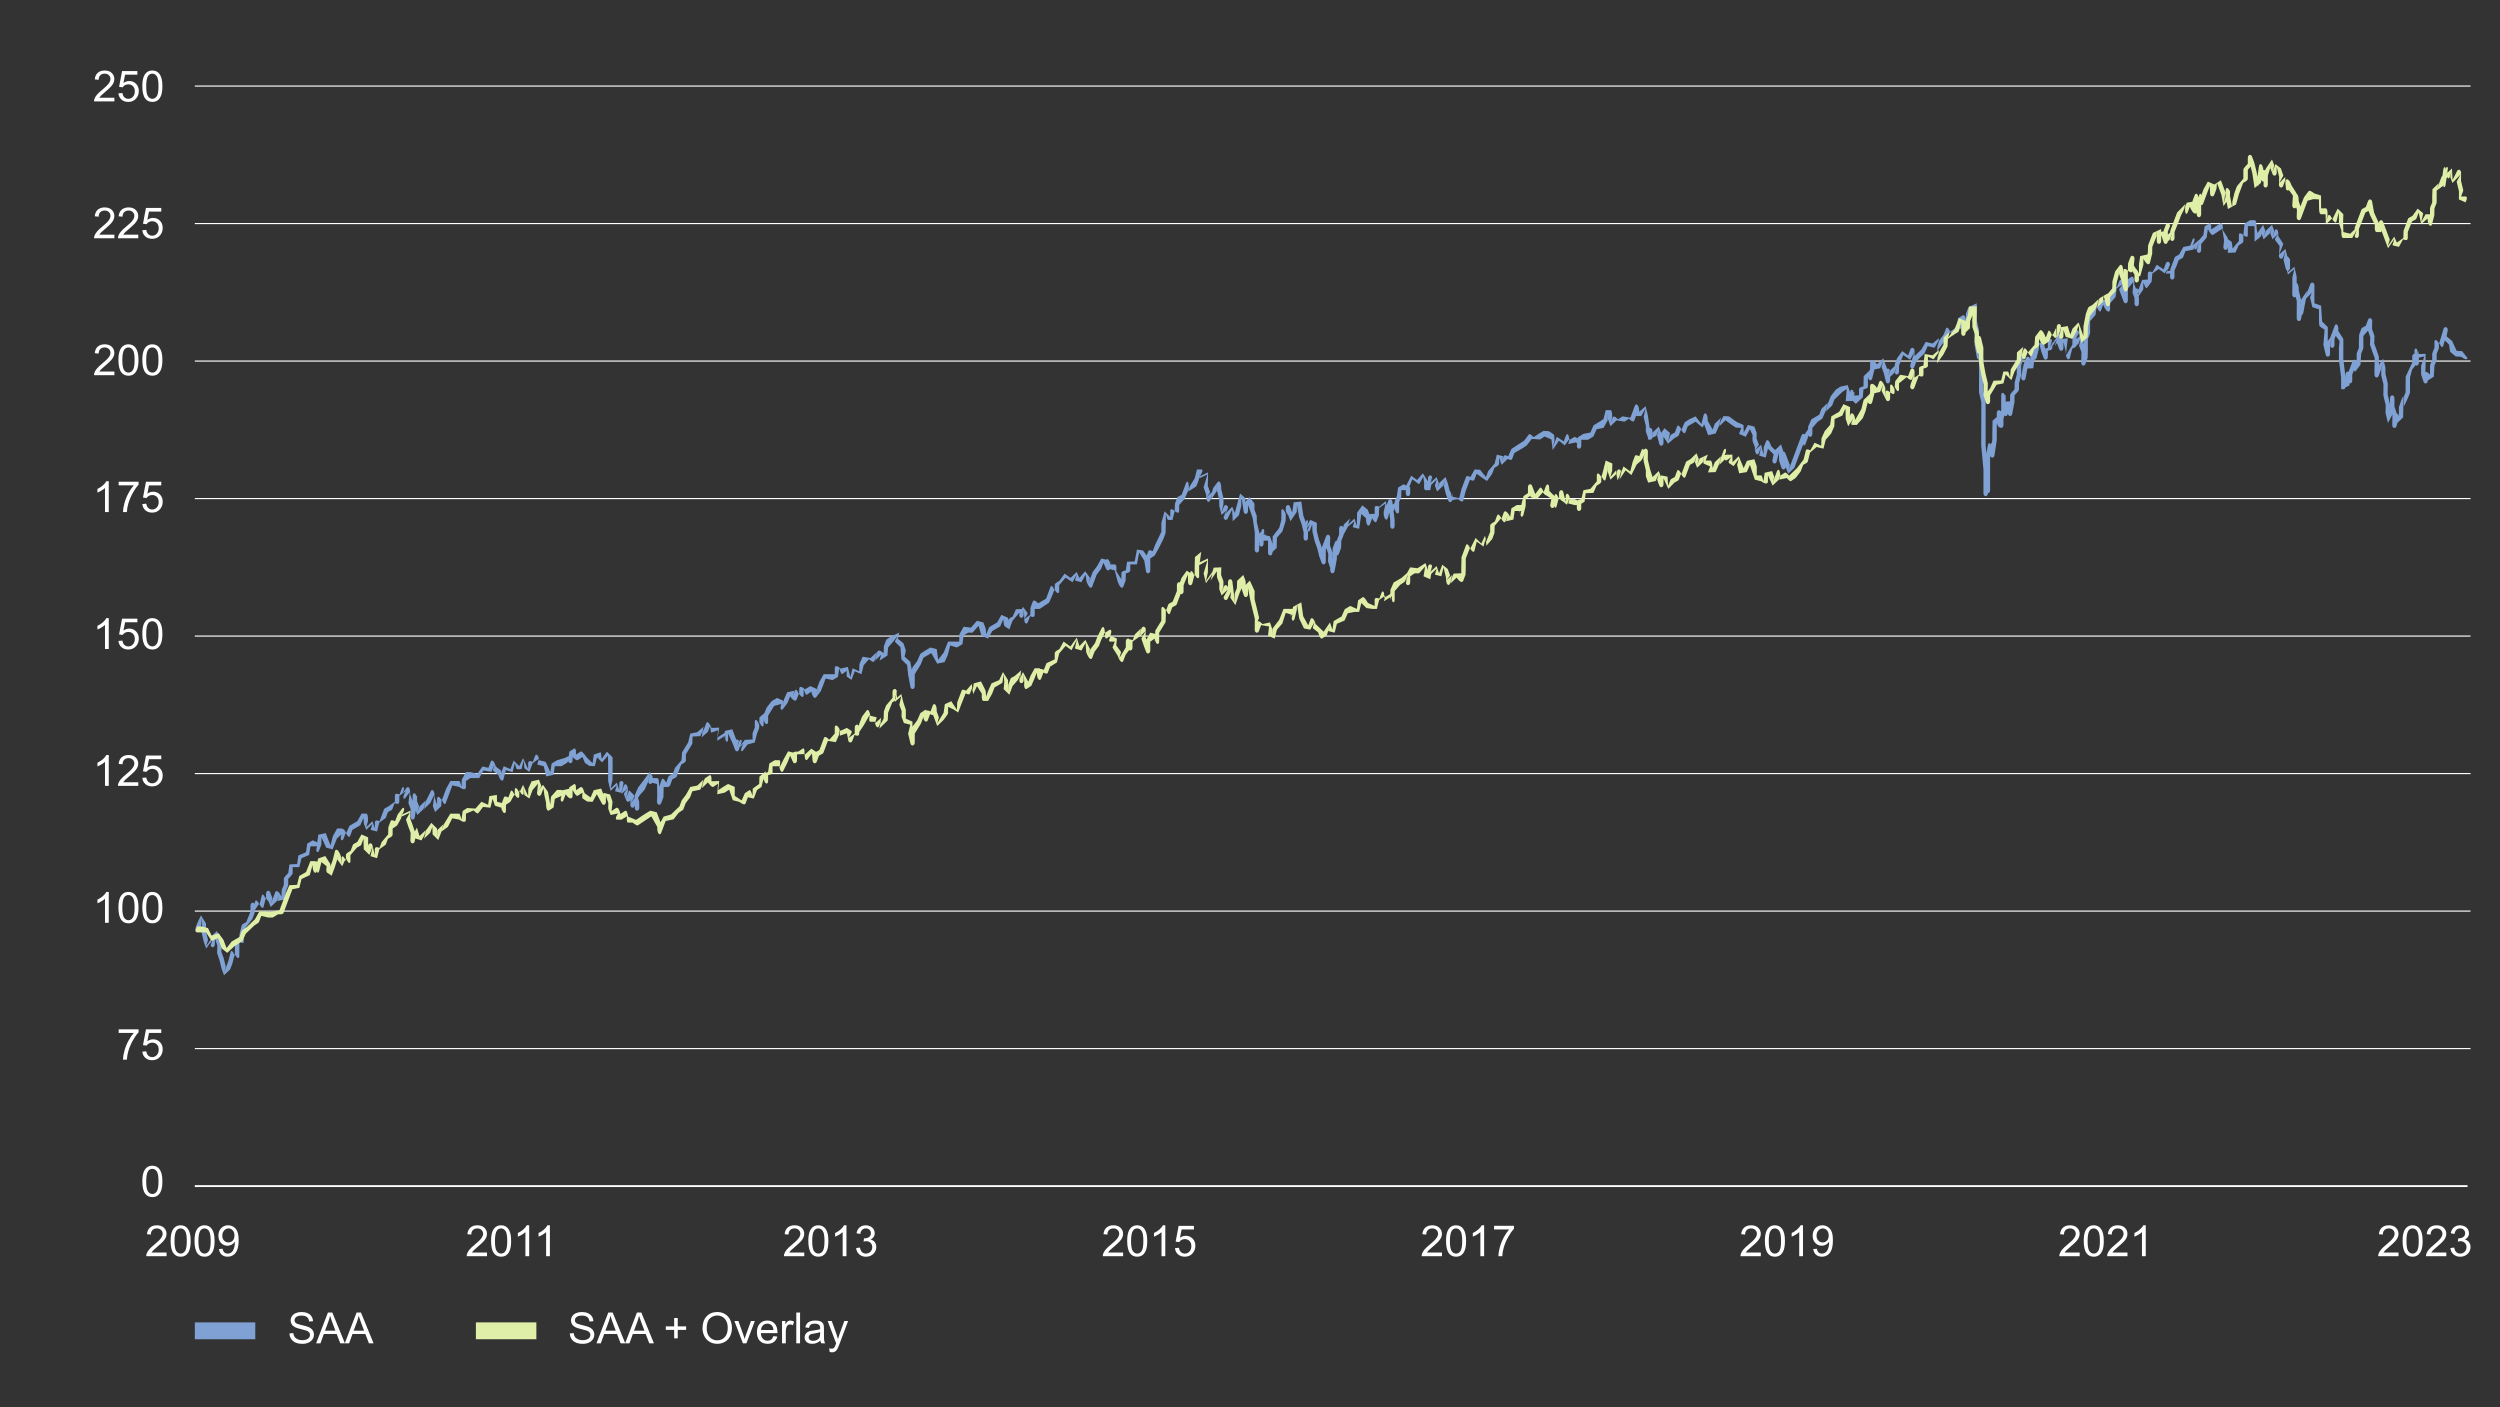 <?xml version="1.0" encoding="UTF-8"?>
<svg xmlns="http://www.w3.org/2000/svg" viewBox="0 0 890 501">
  <rect x="0" y="0" width="890" height="501" fill="#333333" stroke="none"/>
  <defs>
    <style>.cls-1{stroke-width:.674px;}.cls-1,.cls-2{stroke:#fff;}.cls-1,.cls-2,.cls-3,.cls-4{fill:none;}.cls-5{fill:#fff;}.cls-6{fill:#80a1d4;}.cls-7{fill:#e0efa8;}.cls-2{stroke-width:.404px;}.cls-3{stroke:#80a1d4;}.cls-3,.cls-4{stroke-width:6px;}.cls-4{stroke:#e0efa8;}</style>
  </defs>
  <g id="Ebene_1">
    <line class="cls-1" x1="69.356" y1="422.249" x2="878.441" y2="422.249"></line>
    <path class="cls-5" d="m38.719,182.304h-1.344v-8.566c-.324.309-.748.617-1.273.926s-.997.541-1.415.695v-1.3c.751-.354,1.409-.781,1.972-1.285.562-.502.961-.991,1.195-1.463h.866v10.993Z"></path>
    <path class="cls-5" d="m42.252,172.79v-1.292h7.087v1.045c-.697.742-1.388,1.728-2.073,2.958-.685,1.23-1.213,2.495-1.587,3.794-.269.916-.44,1.919-.515,3.01h-1.382c.015-.861.184-1.902.508-3.122s.788-2.396,1.393-3.529,1.248-2.087,1.93-2.864h-5.362Z"></path>
    <path class="cls-5" d="m50.668,179.437l1.412-.12c.104.687.347,1.204.728,1.55s.84.519,1.378.519c.647,0,1.195-.244,1.643-.732s.672-1.135.672-1.942c0-.767-.216-1.372-.646-1.815-.431-.443-.995-.665-1.692-.665-.433,0-.824.099-1.172.295-.349.197-.623.452-.822.766l-1.262-.164,1.06-5.624h5.445v1.285h-4.369l-.59,2.942c.657-.458,1.347-.687,2.068-.687.956,0,1.763.331,2.42.993.657.663.986,1.514.986,2.554,0,.991-.289,1.847-.866,2.569-.702.886-1.661,1.329-2.875,1.329-.996,0-1.809-.279-2.438-.836s-.989-1.297-1.079-2.218Z"></path>
    <path class="cls-5" d="m40.721,83.54v1.292h-7.237c-.01-.324.042-.635.157-.934.185-.493.479-.979.885-1.456.406-.478.992-1.031,1.759-1.658,1.19-.976,1.994-1.749,2.412-2.319.418-.57.627-1.109.627-1.617,0-.533-.19-.982-.571-1.348-.381-.366-.877-.549-1.49-.549-.647,0-1.165.194-1.554.583-.388.388-.585.926-.59,1.613l-1.382-.142c.095-1.031.451-1.816,1.068-2.356.617-.54,1.446-.81,2.487-.81,1.05,0,1.882.291,2.494.874.613.583.919,1.305.919,2.166,0,.438-.09.869-.269,1.292s-.477.869-.893,1.337c-.416.468-1.106,1.11-2.072,1.927-.807.677-1.325,1.136-1.554,1.378-.229.241-.418.484-.567.728h5.37Z"></path>
    <path class="cls-5" d="m49.227,83.54v1.292h-7.237c-.01-.324.042-.635.157-.934.185-.493.479-.979.885-1.456.406-.478.992-1.031,1.759-1.658,1.19-.976,1.994-1.749,2.412-2.319.418-.57.627-1.109.627-1.617,0-.533-.19-.982-.571-1.348-.381-.366-.877-.549-1.49-.549-.647,0-1.165.194-1.554.583-.388.388-.585.926-.59,1.613l-1.382-.142c.095-1.031.451-1.816,1.068-2.356.617-.54,1.446-.81,2.487-.81,1.05,0,1.882.291,2.494.874.613.583.919,1.305.919,2.166,0,.438-.09.869-.269,1.292s-.477.869-.893,1.337c-.416.468-1.106,1.11-2.072,1.927-.807.677-1.325,1.136-1.554,1.378-.229.241-.418.484-.567.728h5.37Z"></path>
    <path class="cls-5" d="m50.668,81.964l1.412-.12c.104.687.347,1.204.728,1.55s.84.519,1.378.519c.647,0,1.195-.244,1.643-.732s.672-1.135.672-1.942c0-.767-.216-1.372-.646-1.815-.431-.443-.995-.665-1.692-.665-.433,0-.824.099-1.172.295-.349.197-.623.452-.822.766l-1.262-.164,1.06-5.624h5.445v1.285h-4.369l-.59,2.942c.657-.458,1.347-.687,2.068-.687.956,0,1.763.331,2.42.993.657.663.986,1.514.986,2.554,0,.991-.289,1.847-.866,2.569-.702.886-1.661,1.329-2.875,1.329-.996,0-1.809-.279-2.438-.836s-.989-1.297-1.079-2.218Z"></path>
    <line class="cls-2" x1="69.356" y1="128.541" x2="879.511" y2="128.541"></line>
    <path class="cls-5" d="m40.721,132.276v1.292h-7.237c-.01-.324.042-.635.157-.934.185-.493.479-.979.885-1.456.406-.478.992-1.031,1.759-1.658,1.19-.976,1.994-1.749,2.412-2.319.418-.57.627-1.109.627-1.617,0-.533-.19-.982-.571-1.348-.381-.366-.877-.549-1.49-.549-.647,0-1.165.194-1.554.583-.388.388-.585.926-.59,1.613l-1.382-.142c.095-1.031.451-1.816,1.068-2.356.617-.54,1.446-.81,2.487-.81,1.05,0,1.882.291,2.494.874.613.583.919,1.305.919,2.166,0,.438-.09.869-.269,1.292s-.477.869-.893,1.337c-.416.468-1.106,1.11-2.072,1.927-.807.677-1.325,1.136-1.554,1.378-.229.241-.418.484-.567.728h5.37Z"></path>
    <path class="cls-5" d="m42.162,128.169c0-1.294.133-2.336.399-3.125.267-.789.662-1.398,1.188-1.826s1.187-.642,1.983-.642c.587,0,1.103.118,1.546.354.443.237.809.578,1.098,1.023.289.445.515.988.679,1.628.165.64.247,1.502.247,2.588,0,1.284-.132,2.321-.396,3.11-.264.789-.659,1.399-1.184,1.83s-1.188.646-1.99.646c-1.056,0-1.884-.378-2.487-1.135-.722-.911-1.083-2.395-1.083-4.451Zm1.382,0c0,1.797.21,2.994.631,3.588.421.595.94.893,1.557.893s1.136-.299,1.557-.896c.421-.597.631-1.792.631-3.584,0-1.802-.21-3-.631-3.592-.421-.593-.945-.889-1.572-.889-.618,0-1.11.261-1.479.784-.463.667-.694,1.899-.694,3.697Z"></path>
    <path class="cls-5" d="m50.668,128.169c0-1.294.133-2.336.399-3.125.267-.789.662-1.398,1.188-1.826s1.187-.642,1.983-.642c.587,0,1.103.118,1.546.354.443.237.809.578,1.098,1.023.289.445.515.988.679,1.628.165.64.247,1.502.247,2.588,0,1.284-.132,2.321-.396,3.11-.264.789-.659,1.399-1.184,1.83s-1.188.646-1.99.646c-1.056,0-1.884-.378-2.487-1.135-.722-.911-1.083-2.395-1.083-4.451Zm1.382,0c0,1.797.21,2.994.631,3.588.421.595.94.893,1.557.893s1.136-.299,1.557-.896c.421-.597.631-1.792.631-3.584,0-1.802-.21-3-.631-3.592-.421-.593-.945-.889-1.572-.889-.618,0-1.11.261-1.479.784-.463.667-.694,1.899-.694,3.697Z"></path>
    <path class="cls-5" d="m40.721,34.803v1.292h-7.237c-.01-.324.042-.635.157-.934.185-.493.479-.979.885-1.456.406-.478.992-1.031,1.759-1.658,1.19-.976,1.994-1.749,2.412-2.319.418-.57.627-1.109.627-1.617,0-.533-.19-.982-.571-1.348-.381-.366-.877-.549-1.49-.549-.647,0-1.165.194-1.554.583-.388.388-.585.926-.59,1.613l-1.382-.142c.095-1.031.451-1.816,1.068-2.356.617-.54,1.446-.81,2.487-.81,1.05,0,1.882.291,2.494.874.613.583.919,1.305.919,2.166,0,.438-.09.869-.269,1.292s-.477.869-.893,1.337c-.416.468-1.106,1.11-2.072,1.927-.807.677-1.325,1.136-1.554,1.378-.229.241-.418.484-.567.728h5.37Z"></path>
    <path class="cls-5" d="m42.162,33.228l1.412-.12c.104.687.347,1.204.728,1.55s.84.519,1.378.519c.647,0,1.195-.244,1.643-.732s.672-1.135.672-1.942c0-.767-.216-1.372-.646-1.815-.431-.443-.995-.665-1.692-.665-.433,0-.824.099-1.172.295-.349.197-.623.452-.822.766l-1.262-.164,1.06-5.624h5.445v1.285h-4.369l-.59,2.942c.657-.458,1.347-.687,2.068-.687.956,0,1.763.331,2.42.993.657.663.986,1.514.986,2.554,0,.991-.289,1.847-.866,2.569-.702.886-1.661,1.329-2.875,1.329-.996,0-1.809-.279-2.438-.836s-.989-1.297-1.079-2.218Z"></path>
    <path class="cls-5" d="m50.668,30.696c0-1.294.133-2.336.399-3.125.267-.789.662-1.398,1.188-1.826s1.187-.642,1.983-.642c.587,0,1.103.118,1.546.354.443.237.809.578,1.098,1.023.289.445.515.988.679,1.628.165.64.247,1.502.247,2.588,0,1.284-.132,2.321-.396,3.11-.264.789-.659,1.399-1.184,1.83s-1.188.646-1.99.646c-1.056,0-1.884-.378-2.487-1.135-.722-.911-1.083-2.395-1.083-4.451Zm1.382,0c0,1.797.21,2.994.631,3.588.421.595.94.893,1.557.893s1.136-.299,1.557-.896c.421-.597.631-1.792.631-3.584,0-1.802-.21-3-.631-3.592-.421-.593-.945-.889-1.572-.889-.618,0-1.11.261-1.479.784-.463.667-.694,1.899-.694,3.697Z"></path>
    <path class="cls-5" d="m38.719,231.041h-1.344v-8.566c-.324.309-.748.618-1.273.927s-.997.54-1.415.694v-1.3c.751-.354,1.409-.781,1.972-1.284.562-.503.961-.991,1.195-1.464h.866v10.993Z"></path>
    <path class="cls-5" d="m42.162,228.172l1.412-.119c.104.688.347,1.204.728,1.55s.84.519,1.378.519c.647,0,1.195-.243,1.643-.731s.672-1.136.672-1.941c0-.768-.216-1.372-.646-1.815-.431-.443-.995-.664-1.692-.664-.433,0-.824.098-1.172.295-.349.196-.623.451-.822.766l-1.262-.165,1.06-5.623h5.445v1.284h-4.369l-.59,2.942c.657-.458,1.347-.687,2.068-.687.956,0,1.763.331,2.42.993s.986,1.514.986,2.554c0,.991-.289,1.848-.866,2.569-.702.886-1.661,1.329-2.875,1.329-.996,0-1.809-.278-2.438-.836s-.989-1.297-1.079-2.219Z"></path>
    <path class="cls-5" d="m50.668,225.641c0-1.295.133-2.337.399-3.126.267-.789.662-1.397,1.188-1.825.525-.429,1.187-.643,1.983-.643.587,0,1.103.118,1.546.354.443.236.809.578,1.098,1.023.289.445.515.988.679,1.628.165.64.247,1.502.247,2.588,0,1.284-.132,2.321-.396,3.11-.264.789-.659,1.399-1.184,1.83s-1.188.646-1.99.646c-1.056,0-1.884-.378-2.487-1.135-.722-.911-1.083-2.395-1.083-4.451Zm1.382,0c0,1.797.21,2.993.631,3.588.421.596.94.893,1.557.893s1.136-.299,1.557-.896c.421-.598.631-1.793.631-3.585,0-1.803-.21-3-.631-3.593-.421-.592-.945-.889-1.572-.889-.618,0-1.11.262-1.479.784-.463.668-.694,1.899-.694,3.697Z"></path>
    <line class="cls-2" x1="69.356" y1="275.395" x2="879.511" y2="275.395"></line>
    <line class="cls-2" x1="69.356" y1="226.444" x2="879.511" y2="226.444"></line>
    <line class="cls-2" x1="69.356" y1="177.492" x2="879.511" y2="177.492"></line>
    <line class="cls-2" x1="69.356" y1="79.589" x2="879.511" y2="79.589"></line>
    <line class="cls-2" x1="69.356" y1="30.638" x2="879.511" y2="30.638"></line>
    <path class="cls-5" d="m38.719,279.777h-1.344v-8.566c-.324.309-.748.618-1.273.927s-.997.54-1.415.694v-1.3c.751-.354,1.409-.781,1.972-1.284.562-.503.961-.991,1.195-1.464h.866v10.993Z"></path>
    <path class="cls-5" d="m49.227,278.485v1.292h-7.237c-.01-.323.042-.635.157-.934.185-.493.479-.979.885-1.456.406-.479.992-1.031,1.759-1.658,1.19-.976,1.994-1.749,2.412-2.319.418-.569.627-1.108.627-1.616,0-.533-.19-.982-.571-1.349-.381-.365-.877-.549-1.49-.549-.647,0-1.165.194-1.554.583-.388.388-.585.926-.59,1.613l-1.382-.143c.095-1.03.451-1.815,1.068-2.355.617-.541,1.446-.811,2.487-.811,1.05,0,1.882.291,2.494.874.613.582.919,1.304.919,2.165,0,.438-.09.869-.269,1.292-.179.424-.477.869-.893,1.337-.416.469-1.106,1.11-2.072,1.927-.807.678-1.325,1.137-1.554,1.378-.229.242-.418.484-.567.729h5.37Z"></path>
    <path class="cls-5" d="m50.668,276.909l1.412-.119c.104.688.347,1.204.728,1.55s.84.519,1.378.519c.647,0,1.195-.243,1.643-.731s.672-1.136.672-1.941c0-.768-.216-1.372-.646-1.815-.431-.443-.995-.664-1.692-.664-.433,0-.824.098-1.172.295-.349.196-.623.451-.822.766l-1.262-.165,1.06-5.623h5.445v1.284h-4.369l-.59,2.942c.657-.458,1.347-.687,2.068-.687.956,0,1.763.331,2.42.993s.986,1.514.986,2.554c0,.991-.289,1.848-.866,2.569-.702.886-1.661,1.329-2.875,1.329-.996,0-1.809-.278-2.438-.836s-.989-1.297-1.079-2.219Z"></path>
    <line class="cls-2" x1="69.356" y1="324.346" x2="879.511" y2="324.346"></line>
    <path class="cls-5" d="m38.719,328.513h-1.344v-8.566c-.324.309-.748.618-1.273.927s-.997.54-1.415.694v-1.3c.751-.354,1.409-.781,1.972-1.284.562-.503.961-.991,1.195-1.464h.866v10.993Z"></path>
    <path class="cls-5" d="m42.162,323.114c0-1.295.133-2.337.399-3.126.267-.789.662-1.397,1.188-1.825.525-.429,1.187-.643,1.983-.643.587,0,1.103.118,1.546.354.443.236.809.578,1.098,1.023.289.445.515.988.679,1.628.165.64.247,1.502.247,2.588,0,1.284-.132,2.321-.396,3.11-.264.789-.659,1.399-1.184,1.83s-1.188.646-1.99.646c-1.056,0-1.884-.378-2.487-1.135-.722-.911-1.083-2.395-1.083-4.451Zm1.382,0c0,1.797.21,2.993.631,3.588.421.596.94.893,1.557.893s1.136-.299,1.557-.896c.421-.598.631-1.793.631-3.585,0-1.803-.21-3-.631-3.593-.421-.592-.945-.889-1.572-.889-.618,0-1.11.262-1.479.784-.463.668-.694,1.899-.694,3.697Z"></path>
    <path class="cls-5" d="m50.668,323.114c0-1.295.133-2.337.399-3.126.267-.789.662-1.397,1.188-1.825.525-.429,1.187-.643,1.983-.643.587,0,1.103.118,1.546.354.443.236.809.578,1.098,1.023.289.445.515.988.679,1.628.165.64.247,1.502.247,2.588,0,1.284-.132,2.321-.396,3.11-.264.789-.659,1.399-1.184,1.83s-1.188.646-1.99.646c-1.056,0-1.884-.378-2.487-1.135-.722-.911-1.083-2.395-1.083-4.451Zm1.382,0c0,1.797.21,2.993.631,3.588.421.596.94.893,1.557.893s1.136-.299,1.557-.896c.421-.598.631-1.793.631-3.585,0-1.803-.21-3-.631-3.593-.421-.592-.945-.889-1.572-.889-.618,0-1.11.262-1.479.784-.463.668-.694,1.899-.694,3.697Z"></path>
    <line class="cls-2" x1="69.356" y1="373.298" x2="879.511" y2="373.298"></line>
    <path class="cls-5" d="m42.252,367.735v-1.292h7.087v1.046c-.697.741-1.388,1.728-2.073,2.957s-1.213,2.494-1.587,3.794c-.269.916-.44,1.919-.515,3.01h-1.382c.015-.861.184-1.901.508-3.122.324-1.22.788-2.396,1.393-3.528s1.248-2.088,1.93-2.864h-5.362Z"></path>
    <path class="cls-5" d="m50.668,374.381l1.412-.119c.104.688.347,1.204.728,1.55s.84.519,1.378.519c.647,0,1.195-.243,1.643-.731s.672-1.136.672-1.941c0-.768-.216-1.372-.646-1.815-.431-.443-.995-.664-1.692-.664-.433,0-.824.098-1.172.295-.349.196-.623.451-.822.766l-1.262-.165,1.06-5.623h5.445v1.284h-4.369l-.59,2.942c.657-.458,1.347-.687,2.068-.687.956,0,1.763.331,2.42.993s.986,1.514.986,2.554c0,.991-.289,1.848-.866,2.569-.702.886-1.661,1.329-2.875,1.329-.996,0-1.809-.278-2.438-.836s-.989-1.297-1.079-2.219Z"></path>
    <path class="cls-5" d="m50.668,420.586c0-1.295.133-2.337.399-3.126.267-.789.662-1.397,1.188-1.825.525-.429,1.187-.643,1.983-.643.587,0,1.103.118,1.546.354.443.236.809.578,1.098,1.023.289.445.515.988.679,1.628.165.64.247,1.502.247,2.588,0,1.284-.132,2.321-.396,3.11-.264.789-.659,1.399-1.184,1.83s-1.188.646-1.99.646c-1.056,0-1.884-.378-2.487-1.135-.722-.911-1.083-2.395-1.083-4.451Zm1.382,0c0,1.797.21,2.993.631,3.588.421.596.94.893,1.557.893s1.136-.299,1.557-.896c.421-.598.631-1.793.631-3.585,0-1.803-.21-3-.631-3.593-.421-.592-.945-.889-1.572-.889-.618,0-1.11.262-1.479.784-.463.668-.694,1.899-.694,3.697Z"></path>
    <path class="cls-5" d="m59.299,445.906v1.292h-7.237c-.01-.323.042-.635.157-.934.185-.493.479-.979.885-1.456.406-.479.992-1.031,1.759-1.658,1.19-.976,1.994-1.749,2.412-2.319.418-.569.627-1.108.627-1.616,0-.533-.19-.982-.571-1.349-.381-.365-.877-.549-1.49-.549-.647,0-1.165.194-1.554.583-.388.388-.585.926-.59,1.613l-1.382-.143c.095-1.03.451-1.815,1.068-2.355.617-.541,1.446-.811,2.487-.811,1.05,0,1.882.291,2.494.874.613.582.919,1.304.919,2.165,0,.438-.09.869-.269,1.292-.179.424-.477.869-.893,1.337-.416.469-1.106,1.11-2.072,1.927-.807.678-1.325,1.137-1.554,1.378-.229.242-.418.484-.567.729h5.37Z"></path>
    <path class="cls-5" d="m60.74,441.798c0-1.295.133-2.337.399-3.126.267-.789.662-1.397,1.188-1.825.525-.429,1.187-.643,1.983-.643.587,0,1.103.118,1.546.354.443.236.809.578,1.098,1.023.289.445.515.988.679,1.628.165.64.247,1.502.247,2.588,0,1.284-.132,2.321-.396,3.11-.264.789-.659,1.399-1.184,1.83s-1.188.646-1.99.646c-1.056,0-1.884-.378-2.487-1.135-.722-.911-1.083-2.395-1.083-4.451Zm1.382,0c0,1.797.21,2.993.631,3.588.421.596.94.893,1.557.893s1.136-.299,1.557-.896c.421-.598.631-1.793.631-3.585,0-1.803-.21-3-.631-3.593-.421-.592-.945-.889-1.572-.889-.618,0-1.11.262-1.479.784-.463.668-.694,1.899-.694,3.697Z"></path>
    <path class="cls-5" d="m69.247,441.798c0-1.295.133-2.337.399-3.126.267-.789.662-1.397,1.188-1.825.525-.429,1.187-.643,1.983-.643.587,0,1.103.118,1.546.354.443.236.809.578,1.098,1.023.289.445.515.988.679,1.628.165.64.247,1.502.247,2.588,0,1.284-.132,2.321-.396,3.11-.264.789-.659,1.399-1.184,1.83s-1.188.646-1.99.646c-1.056,0-1.884-.378-2.487-1.135-.722-.911-1.083-2.395-1.083-4.451Zm1.382,0c0,1.797.21,2.993.631,3.588.421.596.94.893,1.557.893s1.136-.299,1.557-.896c.421-.598.631-1.793.631-3.585,0-1.803-.21-3-.631-3.593-.421-.592-.945-.889-1.572-.889-.618,0-1.11.262-1.479.784-.463.668-.694,1.899-.694,3.697Z"></path>
    <path class="cls-5" d="m77.955,444.666l1.292-.119c.109.607.319,1.048.627,1.322.309.273.705.41,1.188.41.413,0,.775-.094,1.086-.283s.566-.442.766-.758c.199-.316.366-.743.5-1.281.134-.538.202-1.085.202-1.643,0-.061-.003-.149-.008-.27-.269.429-.636.775-1.102,1.042-.465.267-.97.399-1.512.399-.906,0-1.673-.328-2.3-.985s-.941-1.523-.941-2.6c0-1.11.327-2.004.982-2.681s1.475-1.016,2.461-1.016c.712,0,1.363.191,1.953.575.59.383,1.038.93,1.344,1.639.306.71.459,1.736.459,3.081,0,1.399-.152,2.513-.456,3.342-.304.829-.756,1.46-1.356,1.894-.6.433-1.303.649-2.109.649-.856,0-1.556-.237-2.099-.713-.543-.476-.869-1.144-.979-2.006Zm5.504-4.831c0-.772-.206-1.385-.616-1.838-.411-.453-.905-.68-1.482-.68-.598,0-1.118.244-1.561.732-.443.487-.665,1.12-.665,1.896,0,.697.21,1.264.631,1.699s.94.653,1.557.653c.623,0,1.134-.218,1.535-.653s.602-1.039.602-1.811Z"></path>
    <path class="cls-5" d="m173.377,445.906v1.292h-7.237c-.01-.323.042-.635.157-.934.185-.493.479-.979.885-1.456.406-.479.992-1.031,1.759-1.658,1.19-.976,1.994-1.749,2.412-2.319.418-.569.627-1.108.627-1.616,0-.533-.19-.982-.571-1.349-.381-.365-.877-.549-1.49-.549-.647,0-1.165.194-1.554.583-.388.388-.585.926-.59,1.613l-1.382-.143c.095-1.03.451-1.815,1.068-2.355.617-.541,1.446-.811,2.487-.811,1.05,0,1.882.291,2.494.874.613.582.919,1.304.919,2.165,0,.438-.09.869-.269,1.292-.179.424-.477.869-.893,1.337-.416.469-1.106,1.11-2.072,1.927-.807.678-1.325,1.137-1.554,1.378-.229.242-.418.484-.567.729h5.37Z"></path>
    <path class="cls-5" d="m174.819,441.798c0-1.295.133-2.337.399-3.126.267-.789.662-1.397,1.188-1.825.525-.429,1.187-.643,1.983-.643.587,0,1.103.118,1.546.354.443.236.809.578,1.098,1.023.289.445.515.988.679,1.628.165.64.247,1.502.247,2.588,0,1.284-.132,2.321-.396,3.11-.264.789-.659,1.399-1.184,1.83s-1.188.646-1.99.646c-1.056,0-1.884-.378-2.487-1.135-.722-.911-1.083-2.395-1.083-4.451Zm1.382,0c0,1.797.21,2.993.631,3.588.421.596.94.893,1.557.893s1.136-.299,1.557-.896c.421-.598.631-1.793.631-3.585,0-1.803-.21-3-.631-3.593-.421-.592-.945-.889-1.572-.889-.618,0-1.11.262-1.479.784-.463.668-.694,1.899-.694,3.697Z"></path>
    <path class="cls-5" d="m188.389,447.198h-1.344v-8.566c-.324.309-.748.618-1.273.927s-.997.54-1.415.694v-1.3c.751-.354,1.409-.781,1.972-1.284.562-.503.961-.991,1.195-1.464h.866v10.993Z"></path>
    <path class="cls-5" d="m195.76,447.198h-1.344v-8.566c-.324.309-.748.618-1.273.927s-.997.54-1.415.694v-1.3c.751-.354,1.409-.781,1.972-1.284.562-.503.961-.991,1.195-1.464h.866v10.993Z"></path>
    <path class="cls-5" d="m286.322,445.906v1.292h-7.237c-.01-.323.042-.635.157-.934.184-.493.479-.979.885-1.456.405-.479.992-1.031,1.759-1.658,1.189-.976,1.994-1.749,2.412-2.319.418-.569.628-1.108.628-1.616,0-.533-.19-.982-.572-1.349-.381-.365-.877-.549-1.489-.549-.647,0-1.165.194-1.554.583-.389.388-.585.926-.59,1.613l-1.382-.143c.095-1.03.451-1.815,1.068-2.355.617-.541,1.446-.811,2.486-.811,1.051,0,1.883.291,2.495.874.612.582.918,1.304.918,2.165,0,.438-.089.869-.269,1.292-.18.424-.477.869-.893,1.337-.416.469-1.106,1.11-2.072,1.927-.807.678-1.324,1.137-1.554,1.378-.229.242-.418.484-.567.729h5.37Z"></path>
    <path class="cls-5" d="m287.763,441.798c0-1.295.133-2.337.399-3.126s.662-1.397,1.188-1.825c.525-.429,1.187-.643,1.983-.643.587,0,1.103.118,1.546.354.442.236.809.578,1.098,1.023.288.445.515.988.68,1.628.164.64.246,1.502.246,2.588,0,1.284-.132,2.321-.396,3.11-.265.789-.659,1.399-1.184,1.83-.525.431-1.189.646-1.99.646-1.056,0-1.885-.378-2.487-1.135-.722-.911-1.083-2.395-1.083-4.451Zm1.382,0c0,1.797.21,2.993.631,3.588.421.596.939.893,1.558.893.617,0,1.136-.299,1.557-.896.421-.598.631-1.793.631-3.585,0-1.803-.21-3-.631-3.593-.421-.592-.944-.889-1.572-.889-.617,0-1.11.262-1.479.784-.463.668-.694,1.899-.694,3.697Z"></path>
    <path class="cls-5" d="m301.334,447.198h-1.344v-8.566c-.324.309-.749.618-1.273.927-.525.309-.997.54-1.416.694v-1.3c.752-.354,1.409-.781,1.972-1.284s.961-.991,1.195-1.464h.866v10.993Z"></path>
    <path class="cls-5" d="m304.785,444.307l1.344-.179c.154.762.417,1.311.788,1.646s.822.504,1.355.504c.633,0,1.166-.219,1.602-.657.437-.438.654-.98.654-1.628,0-.617-.202-1.126-.605-1.527-.403-.4-.916-.601-1.538-.601-.254,0-.57.05-.948.149l.149-1.181c.089.011.161.016.216.016.573,0,1.088-.149,1.546-.448s.688-.76.688-1.382c0-.493-.167-.901-.5-1.225-.334-.324-.765-.485-1.293-.485-.522,0-.958.164-1.307.492-.349.329-.572.822-.672,1.479l-1.345-.239c.165-.901.538-1.6,1.12-2.095.583-.495,1.308-.743,2.174-.743.598,0,1.147.128,1.65.385.503.256.888.605,1.154,1.049.266.443.399.914.399,1.412,0,.473-.127.903-.381,1.292-.254.388-.63.696-1.128.926.647.149,1.15.459,1.509.93s.537,1.06.537,1.767c0,.956-.349,1.766-1.045,2.431-.697.665-1.579.997-2.645.997-.961,0-1.759-.286-2.394-.859-.635-.572-.997-1.314-1.086-2.226Z"></path>
    <path class="cls-5" d="m399.833,445.906v1.292h-7.237c-.01-.323.042-.635.157-.934.184-.493.479-.979.885-1.456.405-.479.992-1.031,1.759-1.658,1.189-.976,1.994-1.749,2.412-2.319.418-.569.628-1.108.628-1.616,0-.533-.19-.982-.572-1.349-.381-.365-.877-.549-1.489-.549-.647,0-1.165.194-1.554.583-.389.388-.585.926-.59,1.613l-1.382-.143c.095-1.03.451-1.815,1.068-2.355.617-.541,1.446-.811,2.486-.811,1.051,0,1.883.291,2.495.874.612.582.918,1.304.918,2.165,0,.438-.089.869-.269,1.292-.18.424-.477.869-.893,1.337-.416.469-1.106,1.11-2.072,1.927-.807.678-1.324,1.137-1.554,1.378-.229.242-.418.484-.567.729h5.37Z"></path>
    <path class="cls-5" d="m401.274,441.798c0-1.295.133-2.337.399-3.126s.662-1.397,1.188-1.825c.525-.429,1.187-.643,1.983-.643.587,0,1.103.118,1.546.354.442.236.809.578,1.098,1.023.288.445.515.988.68,1.628.164.64.246,1.502.246,2.588,0,1.284-.132,2.321-.396,3.11-.265.789-.659,1.399-1.184,1.83-.525.431-1.189.646-1.99.646-1.056,0-1.885-.378-2.487-1.135-.722-.911-1.083-2.395-1.083-4.451Zm1.382,0c0,1.797.21,2.993.631,3.588.421.596.939.893,1.558.893.617,0,1.136-.299,1.557-.896.421-.598.631-1.793.631-3.585,0-1.803-.21-3-.631-3.593-.421-.592-.944-.889-1.572-.889-.617,0-1.11.262-1.479.784-.463.668-.694,1.899-.694,3.697Z"></path>
    <path class="cls-5" d="m414.844,447.198h-1.344v-8.566c-.324.309-.749.618-1.273.927-.525.309-.997.54-1.416.694v-1.3c.752-.354,1.409-.781,1.972-1.284s.961-.991,1.195-1.464h.866v10.993Z"></path>
    <path class="cls-5" d="m418.288,444.33l1.411-.119c.104.688.348,1.204.729,1.55s.84.519,1.378.519c.647,0,1.195-.243,1.643-.731.448-.488.673-1.136.673-1.941,0-.768-.216-1.372-.646-1.815s-.994-.664-1.691-.664c-.433,0-.824.098-1.173.295-.348.196-.622.451-.821.766l-1.262-.165,1.061-5.623h5.444v1.284h-4.369l-.59,2.942c.657-.458,1.347-.687,2.068-.687.956,0,1.763.331,2.42.993s.985,1.514.985,2.554c0,.991-.288,1.848-.866,2.569-.702.886-1.66,1.329-2.875,1.329-.996,0-1.809-.278-2.438-.836s-.989-1.297-1.079-2.219Z"></path>
    <path class="cls-5" d="m513.344,445.906v1.292h-7.237c-.01-.323.042-.635.157-.934.184-.493.479-.979.885-1.456.405-.479.992-1.031,1.759-1.658,1.189-.976,1.994-1.749,2.412-2.319.418-.569.628-1.108.628-1.616,0-.533-.19-.982-.572-1.349-.381-.365-.877-.549-1.489-.549-.647,0-1.165.194-1.554.583-.389.388-.585.926-.59,1.613l-1.382-.143c.095-1.03.451-1.815,1.068-2.355.617-.541,1.446-.811,2.486-.811,1.051,0,1.883.291,2.495.874.612.582.918,1.304.918,2.165,0,.438-.089.869-.269,1.292-.18.424-.477.869-.893,1.337-.416.469-1.106,1.11-2.072,1.927-.807.678-1.324,1.137-1.554,1.378-.229.242-.418.484-.567.729h5.37Z"></path>
    <path class="cls-5" d="m514.785,441.798c0-1.295.133-2.337.399-3.126s.662-1.397,1.188-1.825c.525-.429,1.187-.643,1.983-.643.587,0,1.103.118,1.546.354.442.236.809.578,1.098,1.023.288.445.515.988.68,1.628.164.64.246,1.502.246,2.588,0,1.284-.132,2.321-.396,3.11-.265.789-.659,1.399-1.184,1.83-.525.431-1.189.646-1.99.646-1.056,0-1.885-.378-2.487-1.135-.722-.911-1.083-2.395-1.083-4.451Zm1.382,0c0,1.797.21,2.993.631,3.588.421.596.939.893,1.558.893.617,0,1.136-.299,1.557-.896.421-.598.631-1.793.631-3.585,0-1.803-.21-3-.631-3.593-.421-.592-.944-.889-1.572-.889-.617,0-1.11.262-1.479.784-.463.668-.694,1.899-.694,3.697Z"></path>
    <path class="cls-5" d="m528.355,447.198h-1.344v-8.566c-.324.309-.749.618-1.273.927-.525.309-.997.54-1.416.694v-1.3c.752-.354,1.409-.781,1.972-1.284s.961-.991,1.195-1.464h.866v10.993Z"></path>
    <path class="cls-5" d="m531.889,437.683v-1.292h7.087v1.046c-.697.741-1.388,1.728-2.072,2.957s-1.214,2.494-1.587,3.794c-.269.916-.44,1.919-.516,3.01h-1.381c.015-.861.184-1.901.508-3.122.323-1.22.787-2.396,1.393-3.528.604-1.133,1.248-2.088,1.931-2.864h-5.362Z"></path>
    <path class="cls-5" d="m626.854,445.906v1.292h-7.237c-.01-.323.042-.635.157-.934.184-.493.479-.979.885-1.456.405-.479.992-1.031,1.759-1.658,1.189-.976,1.994-1.749,2.412-2.319.418-.569.628-1.108.628-1.616,0-.533-.19-.982-.572-1.349-.381-.365-.877-.549-1.489-.549-.647,0-1.165.194-1.554.583-.389.388-.585.926-.59,1.613l-1.382-.143c.095-1.03.451-1.815,1.068-2.355.617-.541,1.446-.811,2.486-.811,1.051,0,1.883.291,2.495.874.612.582.918,1.304.918,2.165,0,.438-.089.869-.269,1.292-.18.424-.477.869-.893,1.337-.416.469-1.106,1.11-2.072,1.927-.807.678-1.324,1.137-1.554,1.378-.229.242-.418.484-.567.729h5.37Z"></path>
    <path class="cls-5" d="m628.296,441.798c0-1.295.133-2.337.399-3.126s.662-1.397,1.188-1.825c.525-.429,1.187-.643,1.983-.643.587,0,1.103.118,1.546.354.442.236.809.578,1.098,1.023.288.445.515.988.68,1.628.164.64.246,1.502.246,2.588,0,1.284-.132,2.321-.396,3.11-.265.789-.659,1.399-1.184,1.83-.525.431-1.189.646-1.99.646-1.056,0-1.885-.378-2.487-1.135-.722-.911-1.083-2.395-1.083-4.451Zm1.382,0c0,1.797.21,2.993.631,3.588.421.596.939.893,1.558.893.617,0,1.136-.299,1.557-.896.421-.598.631-1.793.631-3.585,0-1.803-.21-3-.631-3.593-.421-.592-.944-.889-1.572-.889-.617,0-1.11.262-1.479.784-.463.668-.694,1.899-.694,3.697Z"></path>
    <path class="cls-5" d="m641.866,447.198h-1.344v-8.566c-.324.309-.749.618-1.273.927-.525.309-.997.54-1.416.694v-1.3c.752-.354,1.409-.781,1.972-1.284s.961-.991,1.195-1.464h.866v10.993Z"></path>
    <path class="cls-5" d="m645.512,444.666l1.292-.119c.109.607.318,1.048.627,1.322.309.273.704.41,1.188.41.413,0,.775-.094,1.087-.283.311-.189.566-.442.765-.758.199-.316.366-.743.501-1.281s.201-1.085.201-1.643c0-.061-.002-.149-.007-.27-.27.429-.637.775-1.102,1.042-.466.267-.97.399-1.513.399-.906,0-1.673-.328-2.3-.985-.628-.657-.941-1.523-.941-2.6,0-1.11.327-2.004.982-2.681.654-.677,1.475-1.016,2.461-1.016.712,0,1.362.191,1.952.575.591.383,1.038.93,1.345,1.639.306.71.459,1.736.459,3.081,0,1.399-.151,2.513-.455,3.342s-.756,1.46-1.355,1.894c-.601.433-1.304.649-2.11.649-.856,0-1.556-.237-2.099-.713-.542-.476-.868-1.144-.978-2.006Zm5.504-4.831c0-.772-.206-1.385-.616-1.838-.411-.453-.905-.68-1.482-.68-.598,0-1.118.244-1.562.732-.442.487-.664,1.12-.664,1.896,0,.697.21,1.264.631,1.699s.939.653,1.558.653c.622,0,1.134-.218,1.534-.653s.602-1.039.602-1.811Z"></path>
    <path class="cls-5" d="m740.366,445.906v1.292h-7.237c-.01-.323.042-.635.157-.934.184-.493.479-.979.885-1.456.405-.479.992-1.031,1.759-1.658,1.189-.976,1.994-1.749,2.412-2.319.418-.569.628-1.108.628-1.616,0-.533-.19-.982-.572-1.349-.381-.365-.877-.549-1.489-.549-.647,0-1.165.194-1.554.583-.389.388-.585.926-.59,1.613l-1.382-.143c.095-1.03.451-1.815,1.068-2.355.617-.541,1.446-.811,2.486-.811,1.051,0,1.883.291,2.495.874.612.582.918,1.304.918,2.165,0,.438-.089.869-.269,1.292-.18.424-.477.869-.893,1.337-.416.469-1.106,1.11-2.072,1.927-.807.678-1.324,1.137-1.554,1.378-.229.242-.418.484-.567.729h5.37Z"></path>
    <path class="cls-5" d="m741.808,441.798c0-1.295.133-2.337.399-3.126s.662-1.397,1.188-1.825c.525-.429,1.187-.643,1.983-.643.587,0,1.103.118,1.546.354.442.236.809.578,1.098,1.023.288.445.515.988.68,1.628.164.64.246,1.502.246,2.588,0,1.284-.132,2.321-.396,3.11-.265.789-.659,1.399-1.184,1.83-.525.431-1.189.646-1.99.646-1.056,0-1.885-.378-2.487-1.135-.722-.911-1.083-2.395-1.083-4.451Zm1.382,0c0,1.797.21,2.993.631,3.588.421.596.939.893,1.558.893.617,0,1.136-.299,1.557-.896.421-.598.631-1.793.631-3.585,0-1.803-.21-3-.631-3.593-.421-.592-.944-.889-1.572-.889-.617,0-1.11.262-1.479.784-.463.668-.694,1.899-.694,3.697Z"></path>
    <path class="cls-5" d="m757.38,445.906v1.292h-7.237c-.01-.323.042-.635.157-.934.184-.493.479-.979.885-1.456.405-.479.992-1.031,1.759-1.658,1.189-.976,1.994-1.749,2.412-2.319.418-.569.628-1.108.628-1.616,0-.533-.19-.982-.572-1.349-.381-.365-.877-.549-1.489-.549-.647,0-1.165.194-1.554.583-.389.388-.585.926-.59,1.613l-1.382-.143c.095-1.03.451-1.815,1.068-2.355.617-.541,1.446-.811,2.486-.811,1.051,0,1.883.291,2.495.874.612.582.918,1.304.918,2.165,0,.438-.089.869-.269,1.292-.18.424-.477.869-.893,1.337-.416.469-1.106,1.11-2.072,1.927-.807.678-1.324,1.137-1.554,1.378-.229.242-.418.484-.567.729h5.37Z"></path>
    <path class="cls-5" d="m763.885,447.198h-1.344v-8.566c-.324.309-.749.618-1.273.927-.525.309-.997.54-1.416.694v-1.3c.752-.354,1.409-.781,1.972-1.284s.961-.991,1.195-1.464h.866v10.993Z"></path>
    <path class="cls-5" d="m853.877,445.906v1.292h-7.237c-.01-.323.042-.635.157-.934.184-.493.479-.979.885-1.456.405-.479.992-1.031,1.759-1.658,1.189-.976,1.994-1.749,2.412-2.319.418-.569.628-1.108.628-1.616,0-.533-.19-.982-.572-1.349-.381-.365-.877-.549-1.489-.549-.647,0-1.165.194-1.554.583-.389.388-.585.926-.59,1.613l-1.382-.143c.095-1.03.451-1.815,1.068-2.355.617-.541,1.446-.811,2.486-.811,1.051,0,1.883.291,2.495.874.612.582.918,1.304.918,2.165,0,.438-.089.869-.269,1.292-.18.424-.477.869-.893,1.337-.416.469-1.106,1.11-2.072,1.927-.807.678-1.324,1.137-1.554,1.378-.229.242-.418.484-.567.729h5.37Z"></path>
    <path class="cls-5" d="m855.318,441.798c0-1.295.133-2.337.399-3.126s.662-1.397,1.188-1.825c.525-.429,1.187-.643,1.983-.643.587,0,1.103.118,1.546.354.442.236.809.578,1.098,1.023.288.445.515.988.68,1.628.164.64.246,1.502.246,2.588,0,1.284-.132,2.321-.396,3.11-.265.789-.659,1.399-1.184,1.83-.525.431-1.189.646-1.99.646-1.056,0-1.885-.378-2.487-1.135-.722-.911-1.083-2.395-1.083-4.451Zm1.382,0c0,1.797.21,2.993.631,3.588.421.596.939.893,1.558.893.617,0,1.136-.299,1.557-.896.421-.598.631-1.793.631-3.585,0-1.803-.21-3-.631-3.593-.421-.592-.944-.889-1.572-.889-.617,0-1.11.262-1.479.784-.463.668-.694,1.899-.694,3.697Z"></path>
    <path class="cls-5" d="m870.891,445.906v1.292h-7.237c-.01-.323.042-.635.157-.934.184-.493.479-.979.885-1.456.405-.479.992-1.031,1.759-1.658,1.189-.976,1.994-1.749,2.412-2.319.418-.569.628-1.108.628-1.616,0-.533-.19-.982-.572-1.349-.381-.365-.877-.549-1.489-.549-.647,0-1.165.194-1.554.583-.389.388-.585.926-.59,1.613l-1.382-.143c.095-1.03.451-1.815,1.068-2.355.617-.541,1.446-.811,2.486-.811,1.051,0,1.883.291,2.495.874.612.582.918,1.304.918,2.165,0,.438-.089.869-.269,1.292-.18.424-.477.869-.893,1.337-.416.469-1.106,1.11-2.072,1.927-.807.678-1.324,1.137-1.554,1.378-.229.242-.418.484-.567.729h5.37Z"></path>
    <path class="cls-5" d="m872.34,444.307l1.344-.179c.154.762.417,1.311.788,1.646s.822.504,1.355.504c.633,0,1.166-.219,1.602-.657.437-.438.654-.98.654-1.628,0-.617-.202-1.126-.605-1.527-.403-.4-.916-.601-1.538-.601-.254,0-.57.05-.948.149l.149-1.181c.089.011.161.016.216.016.573,0,1.088-.149,1.546-.448s.688-.76.688-1.382c0-.493-.167-.901-.5-1.225-.334-.324-.765-.485-1.293-.485-.522,0-.958.164-1.307.492-.349.329-.572.822-.672,1.479l-1.345-.239c.165-.901.538-1.6,1.12-2.095.583-.495,1.308-.743,2.174-.743.598,0,1.147.128,1.65.385.503.256.888.605,1.154,1.049.266.443.399.914.399,1.412,0,.473-.127.903-.381,1.292-.254.388-.63.696-1.128.926.647.149,1.15.459,1.509.93s.537,1.06.537,1.767c0,.956-.349,1.766-1.045,2.431-.697.665-1.579.997-2.645.997-.961,0-1.759-.286-2.394-.859-.635-.572-.997-1.314-1.086-2.226Z"></path>
    <path class="cls-5" d="m103.047,474.7l1.367-.119c.065.548.215.997.452,1.348.237.351.604.635,1.102.852.498.217,1.058.325,1.68.325.553,0,1.041-.083,1.464-.247.423-.164.738-.39.945-.676.207-.286.31-.599.31-.938,0-.344-.1-.644-.298-.899-.199-.257-.528-.472-.986-.646-.294-.114-.944-.292-1.949-.534-1.006-.241-1.71-.469-2.114-.683-.523-.274-.913-.614-1.169-1.02-.256-.406-.384-.86-.384-1.363,0-.553.157-1.069.47-1.55.314-.48.772-.845,1.375-1.094.602-.249,1.272-.373,2.009-.373.812,0,1.527.13,2.147.392.62.262,1.097.646,1.43,1.154s.513,1.082.538,1.725l-1.389.104c-.075-.691-.328-1.215-.758-1.568s-1.067-.53-1.908-.53c-.876,0-1.515.161-1.916.482-.401.32-.601.708-.601,1.161,0,.394.142.717.426.971.279.254,1.007.514,2.184.78,1.178.267,1.985.499,2.424.698.637.294,1.107.666,1.412,1.116.303.451.456.97.456,1.558,0,.582-.167,1.132-.5,1.646-.334.516-.813.916-1.438,1.202-.625.287-1.328.43-2.109.43-.991,0-1.821-.145-2.491-.433-.67-.289-1.195-.724-1.576-1.304s-.581-1.236-.601-1.968Z"></path>
    <path class="cls-5" d="m112.539,478.217l4.205-10.948h1.561l4.481,10.948h-1.65l-1.277-3.316h-4.578l-1.202,3.316h-1.539Zm3.159-4.496h3.712l-1.143-3.032c-.348-.921-.607-1.678-.776-2.271-.14.702-.336,1.399-.59,2.092l-1.202,3.211Z"></path>
    <path class="cls-5" d="m122.741,478.217l4.205-10.948h1.561l4.481,10.948h-1.65l-1.277-3.316h-4.578l-1.202,3.316h-1.539Zm3.159-4.496h3.712l-1.143-3.032c-.348-.921-.607-1.678-.776-2.271-.14.702-.336,1.399-.59,2.092l-1.202,3.211Z"></path>
    <line class="cls-3" x1="69.356" y1="473.769" x2="90.883" y2="473.769"></line>
    <path class="cls-5" d="m202.852,474.7l1.367-.119c.065.548.215.997.452,1.348.237.351.604.635,1.102.852.498.217,1.058.325,1.68.325.553,0,1.041-.083,1.464-.247.423-.164.738-.39.945-.676.207-.286.31-.599.31-.938,0-.344-.1-.644-.298-.899-.199-.257-.528-.472-.986-.646-.294-.114-.944-.292-1.949-.534-1.006-.241-1.71-.469-2.114-.683-.523-.274-.913-.614-1.169-1.02-.256-.406-.384-.86-.384-1.363,0-.553.157-1.069.47-1.55.314-.48.772-.845,1.375-1.094.602-.249,1.272-.373,2.009-.373.812,0,1.527.13,2.147.392.62.262,1.097.646,1.43,1.154s.513,1.082.538,1.725l-1.389.104c-.075-.691-.328-1.215-.758-1.568s-1.067-.53-1.908-.53c-.876,0-1.515.161-1.916.482-.401.32-.601.708-.601,1.161,0,.394.142.717.426.971.279.254,1.007.514,2.184.78,1.178.267,1.985.499,2.424.698.637.294,1.107.666,1.412,1.116.303.451.456.97.456,1.558,0,.582-.167,1.132-.5,1.646-.334.516-.813.916-1.438,1.202-.625.287-1.328.43-2.109.43-.991,0-1.821-.145-2.491-.433-.67-.289-1.195-.724-1.576-1.304s-.581-1.236-.601-1.968Z"></path>
    <path class="cls-5" d="m212.344,478.217l4.205-10.948h1.561l4.481,10.948h-1.65l-1.277-3.316h-4.578l-1.202,3.316h-1.539Zm3.159-4.496h3.712l-1.143-3.032c-.348-.921-.607-1.678-.776-2.271-.14.702-.336,1.399-.59,2.092l-1.202,3.211Z"></path>
    <path class="cls-5" d="m222.546,478.217l4.205-10.948h1.561l4.481,10.948h-1.65l-1.277-3.316h-4.578l-1.202,3.316h-1.539Zm3.159-4.496h3.712l-1.143-3.032c-.348-.921-.607-1.678-.776-2.271-.14.702-.336,1.399-.59,2.092l-1.202,3.211Z"></path>
    <path class="cls-5" d="m240.007,476.448v-3.003h-2.979v-1.255h2.979v-2.979h1.27v2.979h2.979v1.255h-2.979v3.003h-1.27Z"></path>
    <path class="cls-5" d="m250.097,472.885c0-1.817.488-3.24,1.464-4.269.976-1.028,2.235-1.542,3.779-1.542,1.011,0,1.922.241,2.733.725.812.482,1.43,1.156,1.856,2.02.426.864.639,1.844.639,2.939,0,1.11-.224,2.104-.672,2.979-.448.876-1.083,1.54-1.904,1.99-.821.451-1.708.676-2.659.676-1.031,0-1.952-.249-2.763-.747-.812-.497-1.426-1.177-1.845-2.038s-.627-1.772-.627-2.733Zm1.494.022c0,1.319.355,2.358,1.064,3.117.709.76,1.599,1.14,2.67,1.14,1.09,0,1.988-.384,2.692-1.15.704-.767,1.057-1.854,1.057-3.264,0-.892-.151-1.669-.452-2.334-.302-.664-.742-1.18-1.322-1.546s-1.231-.549-1.953-.549c-1.026,0-1.908.353-2.647,1.057-.74.705-1.109,1.881-1.109,3.529Z"></path>
    <path class="cls-5" d="m264.466,478.217l-3.017-7.932h1.419l1.703,4.75c.184.513.354,1.046.508,1.599.12-.419.286-.921.5-1.509l1.762-4.84h1.382l-3.002,7.932h-1.254Z"></path>
    <path class="cls-5" d="m275.339,475.664l1.389.171c-.219.812-.625,1.441-1.217,1.89s-1.349.673-2.271.673c-1.16,0-2.08-.357-2.759-1.072-.68-.714-1.02-1.717-1.02-3.006,0-1.334.344-2.37,1.031-3.106.687-.737,1.578-1.105,2.673-1.105,1.061,0,1.927.36,2.599,1.083.672.722,1.008,1.737,1.008,3.047,0,.079-.002.199-.007.358h-5.915c.05.871.296,1.538.739,2.001.443.464.996.695,1.658.695.493,0,.914-.13,1.262-.389.348-.259.625-.672.829-1.239Zm-4.414-2.174h4.429c-.06-.667-.229-1.167-.508-1.501-.428-.518-.983-.776-1.666-.776-.617,0-1.136.206-1.557.619-.421.414-.653.967-.698,1.658Z"></path>
    <path class="cls-5" d="m278.401,478.217v-7.932h1.21v1.203c.309-.563.594-.934.855-1.113.262-.179.549-.269.863-.269.453,0,.914.145,1.382.433l-.463,1.247c-.329-.193-.657-.291-.986-.291-.294,0-.558.089-.791.266s-.401.422-.5.735c-.149.478-.224,1.001-.224,1.568v4.152h-1.344Z"></path>
    <path class="cls-5" d="m283.48,478.217v-10.948h1.344v10.948h-1.344Z"></path>
    <path class="cls-5" d="m292.083,477.239c-.498.424-.977.722-1.438.896-.46.174-.955.262-1.482.262-.872,0-1.541-.213-2.009-.639-.468-.426-.702-.97-.702-1.632,0-.389.088-.743.265-1.064s.408-.579.694-.773c.286-.193.609-.341.967-.44.264-.069.662-.137,1.195-.201,1.085-.13,1.885-.284,2.397-.463.005-.185.007-.302.007-.352,0-.548-.127-.934-.381-1.157-.343-.304-.854-.456-1.531-.456-.632,0-1.099.111-1.4.333-.301.221-.524.613-.668,1.176l-1.314-.179c.12-.563.316-1.018.59-1.363s.67-.612,1.188-.799c.518-.188,1.118-.28,1.8-.28.677,0,1.228.079,1.651.238.423.16.734.36.933.602s.339.547.418.915c.045.229.067.643.067,1.239v1.793c0,1.25.028,2.04.085,2.371.058.331.171.648.34.952h-1.404c-.14-.278-.229-.604-.269-.979Zm-.112-3.002c-.488.199-1.22.368-2.196.508-.553.08-.943.169-1.172.269s-.406.245-.53.438c-.125.191-.187.404-.187.638,0,.359.136.657.407.896s.668.358,1.191.358c.518,0,.978-.113,1.381-.34s.7-.536.889-.93c.145-.304.217-.752.217-1.344v-.493Z"></path>
    <path class="cls-5" d="m295.354,481.272l-.149-1.263c.293.08.55.12.769.12.299,0,.538-.05.717-.149s.326-.239.441-.418c.084-.135.221-.469.411-1.001.025-.075.064-.185.12-.329l-3.01-7.946h1.449l1.65,4.594c.214.582.406,1.194.575,1.837.154-.617.338-1.22.553-1.808l1.695-4.623h1.344l-3.017,8.066c-.324.871-.575,1.471-.754,1.8-.239.442-.513.768-.822.975-.309.206-.677.31-1.105.31-.259,0-.548-.055-.867-.164Z"></path>
    <line class="cls-4" x1="169.419" y1="473.769" x2="190.946" y2="473.769"></line>
  </g>
  <g id="Ebene_2">
    <path class="cls-6" d="m70.879,331.346l.791-2.113.084-2.586.232,2.86-.232,2.423.832,3.504.834,2.252,2.249-3.308-.667,2.252c.373.997,1.498.642,1.498-.473v-2.113l.874,2.586-.084,2.697.874,2.586.748,3.031.834,2.252,2.206-2.113.791-2.113.834-3.308c1.004,2.019,1.623,1.508,1.623.722v-5.283c1.228,1.057,1.582.584,1.582,0v-2.113l.75-2.836,2.33-3.031.791-2.113.084-2.586-.707,2.586,2.249-3.308c.908,1.955,1.43,1.667,1.582,1.057l.791-3.17c1.004,2.019,1.623,1.508,1.623.722v-2.113l-.707,2.586.791,2.113,2.206-2.113.791-2.113-.624,2.113,2.643-.584.437-3.058c.762-1.787.791-1.949.791-2.113v-2.113c1.499-1.564,1.582-1.833,1.582-2.113v-2.113h2.373l.791-3.17,2.727-1.168.437-3.058h2.373c-.791,2.172.334,2.526.707,1.529l.791-2.113.084-2.586,1.665,3.642,2.289.584,1.541-3.892,1.622-1.391c-.791,2.172.334,2.526.707,1.529l.791-2.113c.911,1.79,1.387,1.579,1.582,1.057l.791-2.113,2.81-1.641,1.145-2.586c.084,1.805.112,1.966.167,2.113l.791,2.113,2.206-2.113-.624,2.113,2.289.584.791-3.17,2.289-1.641.791-2.113c1.381-.686,1.505-.852,1.582-1.057l.791-2.113c1.311.584,1.665.111,1.665-.473v-2.113l2.289-1.641c-1.498,2.582-.646,3.053-.148,2.388l1.582-2.113-.476,3.952.791,2.113-.084,2.697c0,1.276,1.379,1.459,1.567.207l.791-5.283.015-2.32h-1.582v2.113l.874,2.586.791,2.113,2.206-2.113.791-2.113-.624,2.113,2.206-2.113,1.533-3.056-.575,4.113.791,2.113,2.206-2.113.083-2.586c.828,2.263,1.303,2.051,1.498,1.529l.791-2.113.791-2.113.791-2.113,2.456.584c1.754,1.296,2.373.785,2.373,0v-2.113l1.582-1.057h3.164l1.498-2.697,2.81.473,1.145-2.586-.624,2.113,1.936,1.529c.752,2.483,1.672,2.395,1.895,1.502l.791-3.17,2.414.722.791-3.17c.547,2.075.668,2.113.791,2.113h1.582l.791-3.17.232,2.86,1.788,1.255,1.145-3.058,2.289-1.641-.624,2.113,2.289.584.874,3.642,2.643-.584.437-3.058h2.373l1.936-1.168,1.788-2.311c1.301,1.304,1.776,1.515,2.167,1.255l1.582-1.057.874,2.113,1.582,1.057,1.936.112.791-3.17,1.813,1.804,2.058-2.388.084,2.697v6.34l.832,3.504,2.249-1.975-.624,2.113,2.289.584.791-3.17-.75,3.504,2.249-1.975c-1.498,1.805-1.47,1.966-1.415,2.113l.791,2.113c.373.997,1.498.642,1.498-.473v-2.113,4.226c0,1.199,1.258,1.471,1.541.334l.791-3.17-.667,2.252,1.498-2.586,1.936-2.225,1.145-2.586.834-3.308-.71,3.17c.284,1.137,1.541.864,1.541-.334v-2.113l-.707,2.586,2.289.584.084,3.642-.084,2.697c0,1.115,1.125,1.47,1.498.473l.791-2.113.084-3.642c1.619.149,2.094-.062,2.289-.584l.791-2.113c1.381-.686,1.505-.852,1.582-1.057l.791-2.113.791-2.113c1.496-.763,1.665-1.129,1.665-1.529v-2.113l2.289-3.754.084-2.586,2.727-.112,1.145-2.586-.667,3.031,2.249-1.975.791-2.113.315,2.388,2.495-.859-.27,3.754,2.849-1.839c-.103,2.836,1.023,2.481,1.023,1.366v-2.113l1.665,3.642.791,2.113c.373.997,1.498.642,1.498-.473v-2.113l-.707,2.586,2.206-2.113c-1.498,2.582-.646,3.053-.148,2.388l1.582-2.113,2.604-.747.791-3.17c.762-1.787.791-1.949.791-2.113v-2.113c.963,2.353,1.582,1.842,1.582,1.057v-2.113c.324,2.528,1.582,2.255,1.582,1.057v-2.113l2.141-3.479,2.604-.747c-.791,1.998.061,2.469.559,1.804l1.582-2.113.939-2.388c1.25,1.835,2.081,1.835,2.373,1.057l.791-2.113c1.047,1.88,1.665,1.37,1.665.584v-2.113c.66,2.15.922,2.15,1.145,2.002l1.582-1.057c.437,2.109,1.289,2.581,1.788,1.915l1.582-2.113.939-2.388.791-2.113,2.456.584,1.936-1.168.437-3.058c.66,2.15.922,2.15,1.145,2.002l1.582-1.057c-.194,1.845-.07,2.011.084,2.113l1.582,1.057,1.145-3.058,2.373,1.057.791-3.17,1.936-2.225c1.265,1.318,1.74,1.106,1.936.584l.791-2.113-.624,2.113,2.206-2.113-.624,2.113,2.849-1.839.232-2.86,1.936-2.225,1.788-2.311-1.35,2.423,2.019,2.002.354,4.338,2.019,2.002.377,3.538.791,4.226c.226,1.209,1.558.99,1.558-.256v-4.226l2.141-3.479.939-2.388,2.81-1.641,2.103,3.754,2.643-.584,1.145-2.586.834-3.308,2.413.722,1.936-1.168.437-3.058,1.582-1.057h1.582l2.141-2.423,1.023,3.479,2.373,1.057,1.498-2.697,2.81-1.641,1.145-2.586c.084,2.041.253,2.407.521,2.586l1.582,1.057,1.145-3.058,2.289-2.697,1.665.584v-2.113l.232,2.86c-.232,2.481.893,2.836,1.267,1.839l.791-2.113c1.311.584,1.665.111,1.665-.473v-2.113c1.451.037,1.713.037,1.936-.112l1.582-1.057,1.582-1.057,1.145-2.586.791-2.113c1.047,1.88,1.665,1.37,1.665.584v-2.113l2.289-2.697,2.456,1.641,1.498-2.697-.624,2.113,2.289.584,1.498-2.697.315,2.388c.934,2.617,1.766,2.617,2.058,1.839l.791-2.113.791-2.113,1.582-2.113.791-2.113.958,2.113c.373.997,1.498.642,1.498-.473v-2.113l-.707,2.586,2.289.584,1.023,3.917c.934,2.617,1.766,2.617,2.058,1.839l.791-2.113.084-2.586c1.413-.291,1.582-.656,1.582-1.057v-2.113h2.373l.791-4.226,1.814,2.86.643,3.952c.373.997,1.498.642,1.498-.473v-4.226l1.582-1.057,1.498-2.697,1.533-3.056.84-2.227.084-3.642v-3.17c.547,2.075.668,2.113.791,2.113h1.582l.791-3.17c1.228,1.057,1.582.584,1.582,0v-2.113l1.936-2.225,1.145-2.586.791-2.113-.624,2.113,2.849-1.838.939-2.388.084-2.586v2.113l2.932-1.366-1.35,4.536.874,2.586c-.084,2.756,1.042,3.11,1.415,2.113l.791-2.113-.624,2.113,2.249-3.308.041-2.447v2.113l.832,3.504v2.113l.791,3.17,2.249-1.975-1.498,2.697c0,1.045,1.015,1.456,1.449.586l1.582-3.17.216,4.113,2.206-2.113.834-3.308.041-3.504.815,5.539c.226,1.209,1.558.99,1.558-.256v-2.113l.791,2.113.874,2.586.748,5.145-.041,6.005h1.582v-2.113l.75-2.836-.71,3.17c.284,1.137,1.541.864,1.541-.334v-3.17h-1.582v2.113c0,1.199,1.258,1.471,1.541.334l.791-3.17c-1.541,2.363-1.187,2.836-.75,2.836h1.582v4.226h1.582v-2.113l-.707,2.586,2.206-2.113.084-3.642,1.936-2.225,1.188-3.781.041-3.504c.963,2.353,1.582,1.842,1.582,1.057v-2.113l-.707,2.586.791,2.113,2.249-3.308.041-2.447.806,4.434.859,2.378.748,3.031,2.292-3.17c-1.541,2.894-.416,3.249-.043,2.252l.791-2.113.084,2.697.832,3.504.834,2.252.748,3.031.834,2.252c.373.997,1.498.642,1.498-.473v-4.226l1.498-3.754-1.498,2.697.874,2.586-.084,2.697.874,2.586c.373.997,1.498.642,1.498-.473v-2.113h-1.582v3.17c0,1.246,1.332,1.465,1.558.256l.791-4.226.024-3.426-.791-2.113v3.17c0,1.115,1.125,1.47,1.498.473l.791-2.113.084-2.586c.762-1.787.791-1.949.791-2.113v-2.113l-.75,3.504,2.309-4.304,2.313-1.897-.624,2.113,2.289.584.791-5.283,1.665,1.529c-.084,2.756,1.042,3.11,1.415,2.113l.791-2.113c.911,1.79,1.387,1.579,1.582,1.057l.791-2.113.084-2.586,2.289-1.641-.667,3.031c-.041,2.978,1.217,3.25,1.501,2.113l.791-3.17-.74-2.274.791,6.34,1.571-4.4c.324,2.528,1.582,2.255,1.582,1.057v-3.17c.762-1.787.791-1.949.791-2.113v-2.113h2.373l1.541-3.892,2.413,1.779,1.498-2.697.315,2.388c-.232,1.949.122,2.423.559,2.423h1.582l.791-4.226-.707,2.586,2.206-2.113-.624,2.113.791,2.113,2.206-2.113.791-2.113-.624,2.113.748,3.031.834,2.252c.373.997,1.498.642,1.498-.473v-2.113l-.707,2.586,2.643-.584c1.305,1.344,1.826,1.056,1.979.446l.791-3.17,1.539-4.088c1.174.584,1.448.358,1.582,0l.791-2.113,2.103,1.529,1.582,1.057,1.852-2.586.791-2.113c1.496-.763,1.665-1.129,1.665-1.529v-2.113l.874,2.586,2.206-2.113c1.174.584,1.448.358,1.582,0l.791-2.113,2.81-1.641,1.582-1.057,1.788-2.311,2.958.198,1.582-1.057,2.456,1.057.437,3.754,2.249-3.308,2.06,1.668,1.852-2.586-.624,2.113,2.643-.584,2.019,1.168v-2.113h2.373l1.936-1.168,1.145-2.586,2.456-.473,1.498-2.697.084-2.586v2.113l.874,2.586,2.206-2.113,2.81.472,1.582-1.057c1.265,1.318,1.74,1.106,1.936.584l.791-2.113.791-2.113c-1.498,2.224-1.144,2.697-.707,2.697h1.582l1.498-2.697-.667,3.031.791,3.17c-.041,1.943-.012,2.105.043,2.252l.791,2.113c.373.997,1.498.642,1.498-.473v-2.113h-1.582v3.17l2.932-1.366.939-2.388-.624,2.113.748,3.031c.284,1.137,1.541.865,1.541-.334v-2.113l1.623,2.447,2.249-1.975c1.381-.686,1.505-.852,1.582-1.057l.791-2.113c.911,1.79,1.387,1.579,1.582,1.057l.791-2.113,2.81-1.641,2.456,2.113,1.895-3.781c-1.541,1.943-1.513,2.105-1.458,2.252l.791,2.113.791,2.113,2.643-.584,1.145-2.586.791-2.113-.624,2.113,2.206-2.113,2.103,1.529,1.582,1.057,1.936.112-.791,2.113,2.373,1.057,1.498-2.697.958,2.113c-.084,1.805-.055,1.967,0,2.113l.791,2.113c-.084,2.756,1.042,3.11,1.415,2.113l.791-2.113-.667,3.031,2.332.723.791-3.17,2.019,2.002-.437,2.225c0,1.199,1.258,1.471,1.541.334l.791-3.17.041,2.836.874,2.586c.373.997,1.498.642,1.498-.473v-4.226l-.707,2.586.791,2.113.791,2.113,2.206-2.113.791-2.113.791-2.113.791-2.113.791-2.113.791-2.113c-1.498,2.756-.373,3.11,0,2.113l.791-2.113.834-3.308-.667,2.252c.373.997,1.498.642,1.498-.473v-2.113l1.936-2.225,1.582-1.057,1.145-2.586.791-2.113-.624,2.113,2.206-2.113.791-2.113,2.81-2.697,1.582-1.057-.354,4.338,2.727-.112.437-3.058h-1.582v2.113l2.019,2.002,2.495-2.311.232-2.86c1.413-.291,1.582-.656,1.582-1.057v-3.17c.399,1.314,1.319,1.227,1.541.334l.791-3.17.041-2.447-.707,2.586,2.643-.584,1.145-2.586-.624,2.113.791,2.113.748,3.031c.284,1.137,1.541.865,1.541-.334v-3.17l-.707,2.586,2.206-2.113.791-2.113-.624,2.113c.373.997,1.498.642,1.498-.473v-2.113l1.498-3.754,2.456,1.641,1.498-2.697-1.498,4.81c0,1.115,1.125,1.47,1.498.473l.791-2.113,2.81-2.697,1.145-2.586,2.456.584,1.498-2.697-.684,4.01,2.309-3.092,2.33-4.088c.911,1.79,1.387,1.579,1.582,1.057l.791-2.113c1.311.584,1.665.111,1.665-.473v-2.113c0,1.842.619,2.353,1.145,2.002l1.582-1.057.437-3.058,2.141-3.479-1.35,5.592.832,3.504-.041,4.949.815,4.483c.226,1.209,1.558.99,1.558-.256v-5.283h-1.582v2.113l.815,4.483-.024,11.366.832,3.504-.041,15.515.797,8.584-.006,8.322c0,1.276,1.379,1.459,1.567.207l.791-5.283-1.567,4.019h1.582v-11.623l.767-3.97c-1.558,2.972-.433,3.327-.06,2.329l.791-2.113-1.498,2.697c0,1.276,1.379,1.459,1.567.207l.791-5.283.015-2.32v-4.226c.324,2.528,1.582,2.255,1.582,1.057v-4.226l-.767,4.483c.226,1.209,1.558.99,1.558-.256v-2.113l.75-2.836.041-2.447v-3.17h-1.582v2.113l.815,4.483c.226,1.209,1.558.99,1.558-.256v-3.17,3.17c0,1.246,1.332,1.465,1.558.256l.791-4.226.024-2.37c1.499-1.564,1.582-1.833,1.582-2.113v-2.113l.75-2.836.041-3.504.75-2.836-.743,7.211c.123,1.148,1.34,1.232,1.55.107l.791-4.226-.767-2.37v3.17l2.727-.112.437-4.115-.791-2.113v2.113c0,1.199,1.258,1.471,1.541.334l.791-3.17.081-2.113.791,3.17.834,2.252c.373.997,1.498.642,1.498-.473v-2.113c1.413-.291,1.582-.656,1.582-1.057v-2.113l-.707,2.586,2.249-3.308-.667,2.252,2.249-3.308c-1.541,1.943-1.513,2.105-1.458,2.252l.791,2.113c.373.997,1.498.642,1.498-.473v-2.113l.815,3.426c-.024,3.055,1.234,3.328,1.518,2.191l.791-3.17c1.453-.625,1.622-.99,1.622-1.391v-2.113l-.791-2.113v3.17c0,1.115,1.125,1.47,1.498.473l.791-2.113-.667,3.031.834,2.252-.084,3.754c0,1.115,1.125,1.47,1.498.473l.791-2.113.084-2.586v-4.226c.762-1.787.791-1.949.791-2.113v-4.226l1.936-2.225.437-3.058c.828,2.263,1.303,2.051,1.498,1.529l.791-2.113c1.199,3.112,2.456,2.839,2.456,1.641v-2.113l1.936-2.225.437-3.058,2.289-1.641c-1.498,1.805-1.47,1.967-1.415,2.113l.791,2.113.791,2.113c.373.997,1.498.642,1.498-.473v-4.226l1.936-2.225-.27,3.754.791,2.113,1.498-2.586-.707,2.586,2.249-3.308.041-2.447c.742,2.205,1.11,2.125,1.35,1.804l1.582-2.113.232-2.86,2.289-1.641,2.103,1.529,1.852-2.586-1.498,2.697,2.727-.112,1.145-2.586.791-2.113c1.381-.686,1.505-.852,1.582-1.057l.791-2.113,2.81-.584,1.145-2.586c-1.498,2.756-.373,3.11,0,2.113l.791-2.113-.667,3.031c.284,1.137,1.541.865,1.541-.334v-2.113l1.936-2.225.437-3.058c1.07,2.051,1.545,2.263,1.936,2.002l1.582-1.057,1.582-1.057.669,4.029-.232,2.423h1.582v-2.113,4.226l2.727-.112,1.145-2.586c1.496-.763,1.665-1.129,1.665-1.529v-2.113c1.228,1.057,1.582.583,1.582,0v-3.17h2.373l.024,5.539,2.266-1.897.834-3.308-.667,2.252.791,2.113,2.206-2.113.791-2.113-.624,2.113.791,2.113,2.206-2.113c-1.498,1.921-1.415,2.19-1.267,2.388l1.582,2.113-.232,3.479c0,1.115,1.125,1.47,1.498.473l.791-2.113-.667,3.031.791,3.17c.284,1.137,1.541.865,1.541-.334v-3.17h-1.582v2.113l.832,3.504,2.249-1.975-.667,3.031-.041,6.005c0,1.199,1.258,1.471,1.541.334l.791-3.17-1.501,2.113.791,3.17-.041,3.892v2.113c0,1.246,1.332,1.465,1.558.256l.791-4.226c-1.558,3.103-.226,3.322,0,2.113l.791-4.226.774-3.092-.667,2.252,2.206-2.113.791-2.113-1.498,3.754.832,3.504,2.332.723.024,3.426c-.024,2.257.146,2.623.414,2.802l1.582,1.057-.437,5.395.832,3.504c.284,1.137,1.541.865,1.541-.334v-3.17l.75-2.836-.71,3.17c.284,1.137,1.541.865,1.541-.334v-2.113l1.498-3.754c-1.498,1.921-1.415,2.19-1.267,2.388l1.582,2.113-.232,2.423v4.226l.802,6.513-.011,2.996h1.582v-3.17h-1.582v4.226l2.932-1.366.232-3.917-.707,2.586c.373.997,1.498.642,1.498-.473v-2.113l1.498-3.754c-1.498,2.582-.646,3.053-.148,2.388l1.582-2.113.232-3.917c.762-1.787.791-1.949.791-2.113v-4.226l1.936-2.225,1.145-2.586-1.498,2.697.874,2.586-.084,2.697.874,2.586.791,2.113-.084,3.754v2.113c0,1.115,1.125,1.47,1.498.473l.791-2.113.834-3.308-.71,3.17v2.113l.791,3.17-.041,3.892.832,3.504-.041,2.836.832,3.504,2.309-4.304.024-4.483h-1.582v3.17l.874,2.586-.084,3.754c0,1.199,1.258,1.471,1.541.334l.791-3.17-.667,2.252,2.206-2.113.084-3.642v-3.17l.232,2.86,1.35-2.86c.762-1.787.791-1.949.791-2.113v-5.283l.75-2.836c1.539-1.898,1.622-2.167,1.622-2.447v-2.113l-.707,2.586c.373.997,1.498.642,1.498-.473v-4.226l-.707,2.586,2.643-.584-1.145,3.281v3.17l.874,2.586c.373.997,1.498.642,1.498-.473v-2.113l-.707,2.586,2.849-1.838.232-3.917c.762-1.787.791-1.949.791-2.113v-2.113c.762-1.787.791-1.949.791-2.113v-2.113c.851,2.278,1.353,2.023,1.525,1.449l1.582-5.283-1.525,2.777,2.019,2.002.394,2.559,1.979,1.668,1.936.112c1.619,1.206,2.094.994,2.289.473l-1.936-2.474-1.936-.112-1.622-3.504-1.979-1.668.437-2.225c0-1.163-1.202-1.472-1.525-.392l-1.582,5.283c-1.02-1.96-1.639-1.45-1.639-.664v2.113c-.762,1.787-.791,1.949-.791,2.113v2.113c-.762,1.787-.791,1.949-.791,2.113v3.17c-1.248-1.47-2.373-1.115-2.373,0v2.113l.707-2.586.084-2.697v-4.226l-2.727.112c-.103-2.638-1.228-2.283-1.228-1.168v4.226l.707-2.586c-.373-.997-1.498-.642-1.498.473v2.113l-2.332,4.949-.041,5.617c-.762,1.787-.791,1.949-.791,2.113v2.113l-.232-2.86-1.35,3.917v3.17c-.399-1.314-1.319-1.227-1.541-.334l-.791,3.17,1.541-3.892-.874-2.586.084-2.697c0-1.409-1.582-1.409-1.582,0v4.226l-.767,3.97.727-3.248.04-2.836-.831-3.504.04-3.892-.831-3.504v-2.113l-.791-3.17-2.292,3.17.75,2.447v-6.34l-.874-2.586-.791-2.113.084-2.697-.874-2.586.084-2.697c0-1.115-1.125-1.47-1.498-.473l-.791,2.113c-1.381.686-1.505.852-1.582,1.057l-.791,2.113-.084,2.586v2.113c-.762,1.787-.791,1.949-.791,2.113v5.283-2.113c0-1.115-1.125-1.47-1.498-.473l-.791,2.113-.791,2.113-.084,2.586.707-2.586c-.373-.997-1.498-.642-1.498.473v5.283-4.226c0-1.409-1.582-1.409-1.582,0v3.17c0,1.409,1.582,1.409,1.582,0v-3.17l-.802-6.513.011-4.053v-3.17l-1.814-2.86c.232-2.481-.893-2.836-1.267-1.838l-.791,2.113-.791,2.113-.084,2.586.75-3.504-2.292,3.17-.041,3.504.75-3.504.04-3.892v-2.113l-2.019-2.002-.377-5.651-2.349-.8-.04-2.447.04-3.892c0-1.115-1.125-1.47-1.498-.473l-.791,2.113-.791,2.113.624-2.113-2.249,3.308-.808,4.304c1.558-3.103.226-3.322,0-2.113l-.791,4.226,1.558-6.083-.831-3.504c.041-2.978-1.217-3.25-1.501-2.113l-.791,3.17,1.541-3.892v-2.113l-.831-3.504-2.249,1.975.667-3.031c.041-3.188-1.541-3.188-1.541-1.779v3.17l.75-3.504-.791-3.17-2.249,1.975,1.498-3.754-1.813-2.86c.232-2.481-.893-2.836-1.267-1.838l-.791,2.113.624-2.113-.791-2.113-2.206,2.113-.791,2.113.624-2.113-.791-2.113-2.249,3.308.727,2.191-.791-4.226c.024-2.44-.33-2.913-.767-2.913h-1.582l-1.936,1.168-.437,4.115c-1.228-1.057-1.582-.583-1.582,0v2.113l-2.289,2.697c-.084-2.041-.253-2.407-.521-2.586l-1.582-1.057-1.145,3.058c0,1.409,1.582,1.409,1.582,0v-3.17l-1.813-2.86c.232-2.151-.387-2.662-.913-2.311l-1.582,1.057-1.582,1.057c.075-2.163-.4-2.374-.791-2.113l-1.582,1.057-.437,3.058-2.289,2.697-.084,2.586.75-3.504-2.249,1.975c1.498-2.756.373-3.11,0-2.113l-.791,2.113-2.456.473-1.498,2.697c-1.381.686-1.505.852-1.582,1.057l-.791,2.113-.791,2.113-.084,2.586c0,1.409,1.582,1.409,1.582,0v-2.113l-2.727.112,1.145-2.225c0-1.115-1.125-1.47-1.498-.473l-.791,2.113-2.456-1.641-1.498,2.697c-1.311-.584-1.665-.111-1.665.473v2.113l-2.019.112-1.145,3.058-.75,2.836.667-2.252c-.373-.997-1.498-.642-1.498.473v4.226c0,1.409,1.582,1.409,1.582,0v-2.113l-.874-2.586-.791-2.113c.084-2.426-.535-2.937-1.061-2.586l-1.582,1.057-1.145,2.586-.084,2.586v2.113l.707-2.586-.791-2.113c.084-2.756-1.042-3.11-1.415-2.113l-.791,2.113c-1.311-.584-1.665-.111-1.665.473v2.113l-2.289,2.697-.084,2.586.75-3.504-2.686.446-1.145,2.586c-1.047-1.88-1.665-1.37-1.665-.584v2.113l-2.289,2.697-.084,4.699c-.762,1.787-.791,1.949-.791,2.113v6.34l.791,2.113v-4.226l-.874-2.586-.748-3.031-2.249,1.975,1.498-2.697c0-1.115-1.125-1.47-1.498-.473l-.791,2.113-.084,2.586-2.332,3.892.727-6.262-2.703.368-.437,3.058.707-2.586c.084-2.839-1.174-3.112-1.458-1.975l-.791,3.17.667-2.252-2.249,3.308.667-2.252c-.373-.997-1.498-.642-1.498.473v2.113c-1.413.291-1.582.656-1.582,1.057v2.113l.707-2.586-.748-3.031-2.892,1.7-.982,3.583c1.541-2.894.416-3.249.043-2.252l-.791,2.113-.084,3.642v-2.113c0-1.115-1.125-1.47-1.498-.473l-.791,2.113-.851,4.443.759-7.289c-.118-1.104-1.269-1.243-1.533-.185l-.791,3.17-.041,3.504-.75,2.836-.041,2.447c-1.499,1.564-1.582,1.833-1.582,2.113v2.113l-.767,3.97,1.558-3.97-2.727.112-.437,4.115.767-4.483c.024-3.266-1.558-3.266-1.558-1.857v5.283l-.75,2.836-.041,2.447.767-4.483c-.226-1.209-1.558-.99-1.558.256v4.226l.75-3.504-2.249,1.975-.084,4.699v2.113l-.776,5.076,1.567-2.962c0-1.115-1.125-1.47-1.498-.473l-.791,2.113c1.498-2.887.166-3.106-.06-1.897l-.791,4.226-.024,3.426v8.453c0,1.409,1.582,1.409,1.582,0v-4.226c0-1.276-1.379-1.459-1.567-.207l-.791,5.283,1.567-8.245-.797-8.584.006-15.718-.831-3.504.041-11.288-.815-4.483c.024-3.266-1.558-3.266-1.558-1.857v5.283l.767-4.483.024-5.027-.831-3.504.041-3.892v-2.113l-2.932,1.366-.939,2.388-.084,2.586c0-1.842-.619-2.353-1.145-2.002l-1.582,1.057-.437,3.058-2.289,1.641c-.911-1.79-1.387-1.579-1.582-1.057l-.791,2.113c-1.52,1.954-1.586,2.096-1.625,2.252l-.791,3.17.727-4.149-2.266,1.897-2.456-.584-1.498,2.697-3.016,2.895-.939,2.388,1.498-2.697v-2.113c0-1.115-1.125-1.47-1.498-.473l-.791,2.113-2.103-1.529-1.852,2.586-.791,2.113-.084,2.586.707-2.586-2.206,2.113-.791,2.113.624-2.113c-.373-.997-1.498-.642-1.498.473v3.17l.75-3.504-.834-2.252-.791-2.113-2.206,2.113c-1.331-2.054-2.456-1.699-2.456-.584v2.113l-.75,2.836.667-2.252-2.206,2.113-.084,3.642c-1.413.291-1.582.656-1.582,1.057v2.113l-2.019.112c.437-2.577-1.145-2.577-1.145-1.168v2.113-2.113l-.874-2.586-2.643.584-1.582,1.057-1.787,2.311-.939,2.388-.791,2.113.624-2.113-2.206,2.113-.791,2.113-2.81,1.641-1.145,2.586-.084,2.586.707-2.586-2.249,3.308.75,2.447v-2.113c0-1.115-1.125-1.47-1.498-.473l-.791,2.113-.791,2.113-.791,2.113-.791,2.113-.791,2.113-.791,2.113.624-2.113-.791-2.113-.791-2.113c-.373-.997-1.498-.642-1.498.473v4.226l.707-2.586.084-2.697-.874-2.586-2.206,2.113-.834,3.308,1.541-2.836-2.019-2.002c-.729-2.419-1.561-2.419-1.852-1.641l-.791,2.113-.084,2.586-.831-3.504-2.249,1.975c1.498-1.805,1.47-1.967,1.415-2.113l-.791-2.113c.084-1.805.055-1.967,0-2.113l-.791-2.113-2.289-.584-1.498,2.697-.084-2.697-2.373-1.057-2.81-2.002-1.936-.112-1.498,2.697.624-2.113-2.206,2.113-.791,2.113-1.749-3.17c.084-2.839-1.174-3.112-1.458-1.975l-.791,3.17-2.06-2.724-2.289,1.057-1.582,1.057-1.145,2.586c-.911-1.79-1.387-1.579-1.582-1.057l-.791,2.113c-1.381.686-1.505.852-1.582,1.057l-.791,2.113.667-3.031-1.979-1.668-1.852,2.586-.084,2.586.75-3.504-.834-2.252-2.206,2.113-.084,2.586v-3.17c0-1.409-1.582-1.409-1.582,0v2.113l.707-2.586-.748-5.145-.791-3.17-2.249,1.975c-.084-2.756-1.209-3.11-1.582-2.113l-.791,2.113-.791,2.113-2.81-.472-1.582,1.057c-1.265-1.318-1.74-1.106-1.936-.584l-.791,2.113.624-2.113c.084-2.224-.27-2.697-.707-2.697h-1.582l-.791,3.17-1.582,1.057-1.936,1.168-1.145,2.586-2.456.473-1.936,1.168-.437,3.058c0,1.409,1.582,1.409,1.582,0v-2.113l-2.373-1.057-1.936,1.168c-.021-2.419-.853-2.419-1.145-1.641l-.791,2.113-2.456-1.641-1.541,3.892.667-2.252c.084-2.041-.086-2.407-.354-2.586l-1.582-1.057-1.936-.112-1.936,1.168-1.582,1.057c-1.179-1.26-1.547-1.18-1.787-.859l-1.582,2.113-2.958,1.915-1.582,1.057-1.145,2.586c-1.174-.584-1.448-.358-1.582,0l-.791,2.113.624-2.113-2.289-.584-.791,3.17-2.289,2.697-.791,2.113-2.103-2.586-1.936-.112-1.498,2.697c-1.174-.584-1.448-.358-1.582,0l-.791,2.113-.791,2.113-.834,3.308-2.767-.611c-.103-2.638-1.228-2.283-1.228-1.168v2.113l.707-2.586-.748-3.031-.834-2.252-2.206,2.113-.791,2.113.624-2.113-.791-2.113-2.206,2.113.624-2.113c-.373-.997-1.498-.642-1.498.473v3.17-2.113l-1.813-2.86-2.058,2.388-2.103-1.529-1.895,3.781-.041,2.447c0,1.409,1.582,1.409,1.582,0v-2.113l-2.373-1.057-1.936,1.168-.437,3.058c-.762,1.787-.791,1.949-.791,2.113v3.17l.75-3.504-2.249,1.975-.084,3.642v3.17c0,1.409,1.582,1.409,1.582,0v-2.113l-.802-6.513c-.126-1.009-1.145-1.214-1.488-.299l-.791,2.113-.834,3.308,1.501-2.113-.791-3.17-2.249,1.975c-1.311-.584-1.665-.111-1.665.473v2.113c-1.619-.149-2.094.062-2.289.584l-.791,2.113c1.498-1.805,1.47-1.966,1.415-2.113l-.791-2.113-1.936-1.529-1.852,2.586-.084,4.699-.874-2.586-2.206,2.113.624-2.113-2.206,2.113-.851,4.443.727-3.248c-.284-1.137-1.541-.864-1.541.334v2.113c-.762,1.787-.791,1.949-.791,2.113v2.113l.791,2.113v-3.17c0-1.115-1.125-1.47-1.498-.473l-.791,2.113-.084,3.642-.767,3.97,1.558-2.914c0-1.409-1.582-1.409-1.582,0v2.113l.707-2.586.084-2.697-.874-2.586.084-2.697c0-1.115-1.125-1.47-1.498-.473l-1.582,4.226-.084,4.699.707-2.586-.748-3.031-.834-2.252-.748-3.031.041-2.836-2.373-1.057-1.498,2.697c1.498-2.839.241-3.112-.043-1.975l-.791,3.17-.041,2.447c0,1.409,1.582,1.409,1.582,0v-2.113l-.832-3.504-.834-2.252-.723-5.018-2.711.319-.437,3.058-.75,2.836.667-2.252-.791-2.113c-.373-.997-1.498-.642-1.498.473v2.113c-.963-2.353-1.582-1.842-1.582-1.057v3.17l-.75,2.836-2.33,3.031-.084,3.642c-.457-1.47-1.582-1.115-1.582,0v2.113c0,1.409,1.582,1.409,1.582,0v-3.17l-.874-2.586-2.289-.584c.791-2.255-.467-2.528-.75-1.391l-.791,3.17c1.541-3.188-.041-3.188-.041-1.779v3.17l.75-3.504-2.292,3.17-.041,2.447c0,1.409,1.582,1.409,1.582,0v-6.34l-.832-3.504c.041-1.943.012-2.105-.043-2.252l-.791-2.113c.084-1.921 0-2.19-.148-2.388l-1.582-2.113-2.058,2.388-.084,2.586.767-4.483-1.996-1.745-1.145,4.115-.75,2.836-.915-2.252-2.947,3.056,1.449-2.584c0-1.115-1.125-1.47-1.498-.473l-.791,2.113.667-3.031v-2.113l-.791-3.17c.041-2.721-.811-3.192-1.309-2.526l-1.582,2.113-.982,3.583.667-2.252-2.206,2.113c1.498-1.805,1.47-1.967,1.415-2.113l-.791-2.113.084-2.697v-2.113l-2.932,1.366c1.35-1.949.996-2.423.559-2.423h-1.582l-.791,3.17-2.141,3.479c.184-2.617-.648-2.617-.939-1.838l-.791,2.113-.791,2.113c-1.381.686-1.505.852-1.582,1.057l-.791,2.113-.084,2.586c-1.228-1.057-1.582-.584-1.582,0v2.113l-2.019-2.002-1.145,4.115v3.17l-2.24,4.697-.84,2.227c-1.174-.584-1.448-.358-1.582,0l-.791,2.113-.084,4.699.707-2.586c.084-1.921 0-2.19-.148-2.388l-1.582-2.113-2.141-.309-.791,4.226-2.727.112-.437,3.058c-1.413.291-1.582.656-1.582,1.057v2.113l-1.813-2.86c.232-1.95-.123-2.423-.559-2.423h-1.582c-.457-2.526-1.582-2.172-1.582-1.057v2.113l.707-2.586-2.289-.584-1.498,2.697-1.582,2.113-.791,2.113-.791,2.113.624-2.113-1.73-2.388-2.058,2.388-.958-2.113-2.206,2.113-2.103-1.529-1.852,2.586c-1.496.763-1.665,1.129-1.665,1.529v2.113c-.828-2.263-1.303-2.051-1.498-1.529l-.791,2.113-.791,2.113-2.81,1.641c-1.265-1.318-1.74-1.106-1.936-.584l-.791,2.113-.084,2.586-2.289,1.641c1.498-1.921,1.415-2.19,1.267-2.388l-1.582-2.113-1.35,2.86c0,1.409,1.582,1.409,1.582,0v-2.113l-2.727.112-1.145,2.586c-1.496.763-1.665,1.129-1.665,1.529v2.113-3.17l-2.373-1.057-1.498,2.697-2.81,1.641-1.145,2.586c-.084-1.805-.112-1.966-.167-2.113l-.791-2.113-2.289-.584-2.141,2.423-2.605-.309-1.498,2.697-.084,2.586h-3.955l-1.541,3.892-1.976,2.559-.521-3.754-2.289-.584-1.936,1.168-1.582,1.057-1.145,2.586-1.582,2.113-.791,2.113-.084,2.586v2.113l.767-4.483-.791-4.226-1.996-1.745.437-2.225-.874-2.586-1.936-1.529.437-2.225-2.932,1.366c-1.53.961-1.654,1.127-1.73,1.331l-.791,2.113-.084,2.586c-1.166-1.251-1.998-1.251-2.289-.473l-.791,2.113.624-2.113-2.206,2.113-2.81-.473-1.145,2.586-.084,2.586-2.373-1.057-.791,3.17-.874-3.642-2.643.584c-1.4-1.408-2.019-.897-2.019-.112v2.113h-3.955l-1.498,2.697-.791,2.113-.084,2.586v-2.113l-2.373-1.057-1.936,1.168c-1.4-1.408-2.019-.897-2.019-.112v2.113c-.828-2.263-1.303-2.051-1.498-1.529l-.791,2.113.624-2.113-2.643.584-1.145,2.586-.084,2.586v-2.113l-2.373-1.057-1.936,1.168-1.787,2.311-.939,2.388-.084,2.586.75-3.504-2.249,1.975-.084,2.586c-.963-2.353-1.582-1.842-1.582-1.057v2.113c-.762,1.787-.791,1.949-.791,2.113v2.113l-2.727.112-1.787,2.311c1.35-2.481.225-2.836-.148-1.839l-.791,2.113.624-2.113c-.373-.997-1.498-.642-1.498.472v2.113l.707-2.586-.791-2.113-.791-2.113-2.643.584-.437,3.058.707-2.586-2.849,1.839.559-3.479-2.727.112c-1.051-2.425-1.694-2.286-1.936-1.641l-.791,2.113-.791,2.113.667-3.031-2.249,1.975-2.456.472-.791,3.17-2.141,3.479-.232,2.86-2.289,2.697-.791,2.113c-1.381.686-1.505.852-1.582,1.057l-.791,2.113c-.911-1.79-1.387-1.579-1.582-1.057l-.791,2.113-.084,3.642.791,2.113v-3.17l-.874-2.586c.084-2.224-.271-2.697-.707-2.697h-1.582c-.457-2.526-1.582-2.172-1.582-1.057v2.113l.75-3.504-2.292,3.17-1.976,2.559-1.145,2.586-.084,2.586v2.113c0,1.409,1.582,1.409,1.582,0v-2.113l-.874-2.586-2.249,3.308,1.541-2.836-2.019-2.002-1.145,3.058.707-2.586c.084-2.756-1.042-3.11-1.415-2.113l-.791,2.113.667-3.031c-.284-1.137-1.541-.864-1.541.334v2.113l-.874-2.586-2.206,2.113.667-3.031.041-2.836v-5.283l-2.019-2.002-1.852,2.586-.315-2.388-2.495.859-.437,3.058-2.019-2.002c-1.617-2.237-1.985-2.317-2.289-2.113l-1.582,1.057c.075-2.163-.4-2.374-.791-2.113l-1.582,1.057-.437,3.058c0,1.409,1.582,1.409,1.582,0v-2.113l-2.932,1.366-2.604.747-1.936,1.168-.437,3.058-1.665-3.642-2.289-.584c-.375-2.308-1.207-2.308-1.498-1.529l-.791,2.113c-1.311-.584-1.665-.111-1.665.472v2.113l-1.813-3.917-1.35,2.86-2.019-2.002-1.145,3.058-2.373-1.057-1.541,3.892.667-2.252-1.936-1.529c-.729-2.419-1.561-2.419-1.852-1.641l-.791,2.113-2.103-.473-1.852,2.586-2.456-.584h-1.582l-1.498,2.697-.084,2.586c-.547-2.075-.668-2.113-.791-2.113h-3.164l-1.498,2.697-.791,2.113-.791,2.113c-1.047-1.88-1.665-1.37-1.665-.584v2.113l-.874-2.586c.083-2.686-.931-3.097-1.366-2.227l-1.582,3.17-.84,2.227.624-2.113-2.206,2.113-.791,2.113.624-2.113-.791-2.113c.083-3.049-1.498-3.049-1.498-1.641v2.113l-.776,5.076,1.567-2.963-.874-2.586-.791-2.113c.083-2.582-.768-3.053-1.267-2.388l-1.582,2.113c1.35-2.481.225-2.836-.148-1.839l-.791,2.113c-1.311-.584-1.665-.111-1.665.472v2.113l-2.289,1.641c-1.381.686-1.505.852-1.582,1.057l-.791,2.113-.791,2.113c-1.311-.584-1.665-.111-1.665.472v2.113l-.874-2.586-2.206,2.113.624-2.113c.084-2.224-.271-2.697-.707-2.697h-1.582l-1.498,2.697-2.81,1.641-1.145,2.586c-.911-1.79-1.387-1.579-1.582-1.057l-.791,2.113c1.498-2.224,1.144-2.697.707-2.697h-1.582l-1.498,2.697-.834,3.308-.915-2.252-.791-2.113-2.643.584-.437,3.058.791,2.113v-2.113l-2.373-1.057-1.936,1.168-.437,3.058-2.727,1.168-.437,3.058-2.727.112-.437,3.058c-1.499,1.564-1.582,1.833-1.582,2.113v2.113c-.762,1.787-.791,1.949-.791,2.113v2.113c-1.166-2.308-1.998-2.308-2.289-1.529l-.791,2.113-.791,2.113.624-2.113-.791-2.113c-.373-.997-1.498-.642-1.498.472v2.113c-.868-2.289-1.389-2.001-1.541-1.391l-.791,3.17c-.908-1.955-1.43-1.667-1.582-1.057l-.791,3.17.667-2.252c-.373-.997-1.498-.642-1.498.472v2.113l-1.498,3.754c-1.416.709-1.558.929-1.625,1.195l-.791,3.17-.041,2.447c-1.228-1.057-1.582-.584-1.582,0v5.283c-.868-2.289-1.389-2.001-1.541-1.391l-.791,3.17-1.539,4.088.624-2.113-.748-3.031-.834-2.252.084-2.697-.874-2.586-.791-2.113-2.206,2.113-.084,2.586.707-2.586-2.249,3.308.667-2.252-.748-3.031.041-2.836-1.814-2.86-1.35,2.86c-.903,2.163-.744,2.797-.354,3.058l1.061-.473Z"></path>
    <path class="cls-7" d="m70.172,331.93h3.164l2.019,3.058,2.289-1.057,1.312,3.754,1.936,1.529,2.495-2.311,2.958-1.915,1.145-2.586,3.016-2.895c1.529-.961,1.654-1.127,1.73-1.331l.791-2.113,2.456.584h1.582l1.936-1.168c1.528.112,1.802-.115,1.936-.473l.791-2.113.791-2.113.791-2.113.791-2.113,2.456-.473.791-3.17,2.932-1.366.982-3.583c.041,2.894,1.166,3.249,1.539,2.252l.791-2.113c-1.498,2.839-.241,3.112.043,1.975l.791-3.17,1.854,1.47c-.232,1.766-.062,2.132.206,2.311l1.582,1.057,1.145-3.058,1.541-4.949-.667,2.252,1.73,2.388,1.35-2.86c.963,2.353,1.582,1.842,1.582,1.057v-2.113l2.289-2.697c1.381-.686,1.505-.852,1.582-1.057l.791-2.113.084,3.754,2.019,2.002,1.145-3.058-.75,3.504,2.332.722.791-3.17,2.289-1.641.791-2.113c1.496-.763,1.665-1.129,1.665-1.529v-2.113l1.582-1.057,1.498-2.697.084-2.586v2.113l2.932-1.366-1.35,2.423.874,2.586.791,2.113-.084,2.697c0,1.246,1.332,1.465,1.558.256l.791-4.226-.727,3.248,2.332.722,1.498-2.697-.624,2.113,2.206-2.113.791-2.113.083,2.697,2.019,2.002,1.145-3.058,2.289-1.641,1.533-3.056,2.506.47c1.754,1.296,2.373.785,2.373,0v-2.113l2.727-1.168c1.179,1.26,1.547,1.18,1.788.859l1.582-2.113,2.604.309.791-3.17.832,2.447,2.332.722c.457,2.526,1.582,2.172,1.582,1.057v-2.113l1.582-1.057,1.498-2.697c1.047,1.88,1.665,1.37,1.665.584v-2.113c.963,2.353,1.582,1.842,1.582,1.057v-2.113l.232,2.86,1.788,1.255,1.145-3.058,1.936-2.225-.354,3.281c0,1.115,1.125,1.47,1.498.473l.791-2.113.315,2.388.6,2.757c-.041,2.564.578,3.075,1.104,2.724l1.582-1.057.437-3.058,2.373-1.057c-.791,2.172.334,2.526.707,1.529l.791-2.113c1.331,2.054,2.456,1.699,2.456.584v-2.113c1.07,2.051,1.545,2.263,1.936,2.002l1.582-1.057c-.194,1.845-.07,2.011.084,2.113l1.582,1.057,1.936.112,1.498-2.697,1.749,3.17c.373.997,1.498.642,1.498-.473v-2.113l.874,2.586c-.084,1.805-.055,1.966,0,2.113l.791,2.113,2.643-.584c-1.145,1.752-.79,2.225-.354,2.225h1.582l1.936-1.168c-.136,1.999.138,2.225.437,2.225h1.582c1.451,1.094,1.713,1.094,1.936.945l1.582-1.057,1.582-1.057,1.582-1.057,2.103,3.754c-.084,2.756,1.042,3.11,1.415,2.113l.791-2.113.791-2.113,2.81-.584,1.788-2.311c1.529-.961,1.653-1.127,1.73-1.331l.791-2.113,1.582-2.113.791-2.113,2.81-.584,1.145-2.586-.624,2.113,2.206-2.113c1.153,1.579,1.628,1.79,2.019,1.529l1.582-1.057-.27,3.754,2.643-.584,1.582-1.057,1.312,3.754,2.289.584c1.619,1.206,2.094.994,2.289.473l.791-2.113,2.103.473,1.145-3.058,1.582-1.057.791-3.17c.324,2.528,1.582,2.255,1.582,1.057v-2.113c1.413-.291,1.582-.656,1.582-1.057v-2.113h2.373c.355,2.255,1.112,2.318,1.449,1.643l1.582-3.17.84-2.227.958,2.113c.373.997,1.498.642,1.498-.473v-2.113l2.727-.112c-.029,2.286.615,2.425.997,1.915l1.582-2.113.232,2.423c0,1.115,1.125,1.47,1.498.473l.791-2.113c1.381-.686,1.505-.852,1.582-1.057l.791-2.113.791-2.113,2.81.473,1.145-2.586.084-2.586.232,2.86,2.495-.859.437,2.225c0,1.115,1.125,1.47,1.498.473l.791-2.113c1.311.584,1.665.111,1.665-.473v-2.113l-.707,2.586,2.249-3.308,2.182-3.813c-.342,2.197-.068,2.423.232,2.423h1.582c.375,2.308,1.207,2.308,1.498,1.529l.791-2.113-.667,3.031,2.99-2.918.133-2.699,1.498-3.754c1.496-.763,1.665-1.129,1.665-1.529v-2.113l-.75,3.504,2.249-1.975-.667,3.031.834,2.252c-.084,1.805-.055,1.966,0,2.113l.791,2.113,2.289.584-.791,3.17.832,3.504c.284,1.137,1.541.864,1.541-.334v-3.17l2.141-3.479.939-2.388c.084,1.699,1.209,2.054,1.582,1.057l.791-2.113c1.174.584,1.448.358,1.582,0l.791-2.113c-1.498,1.805-1.47,1.966-1.415,2.113l.791,2.113.791,2.113,2.206-2.113c1.582-2.037,1.665-2.305,1.665-2.586v-2.113l2.019.945,1.582,1.057,1.145-3.058,1.498-3.754c1.174.584,1.448.358,1.582,0l.791-2.113.315,2.388,1.35-2.86,1.715,2.699c-.133,2.111.221,2.584.658,2.584h1.582l1.498-2.697.791-2.113,2.81-1.641.437-3.058.232,2.86-.232,2.423,2.019,2.002,1.145-3.058,1.936-2.225,1.145-2.586-.667,3.031c.284,1.137,1.541.864,1.541-.334v-2.113l.232,2.86c-.232,2.151.387,2.662.913,2.311l1.582-1.057,1.145-2.586.791-2.113c.084,2.756,1.209,3.11,1.582,2.113l.791-2.113c1.174.584,1.448.358,1.582,0l.791-2.113,2.456-1.529.791-3.17,2.289-2.697,2.103,1.529,1.895-3.781-.71,3.17,2.332.722,1.498-2.697.216,3.283c1.033,2.778,1.865,2.778,2.156,2l.791-2.113,1.582-2.113.791-2.113,1.533-3.056c-.379,2.522.096,2.733.487,2.472l1.582-1.057c-1.145,1.752-.79,2.225-.354,2.225h1.582l-.791,2.113,1.814,2.86c.934,2.617,1.766,2.617,2.058,1.839l.791-2.113c1.582-2.037,1.665-2.305,1.665-2.586v-2.113l-.707,2.586c.373.997,1.498.642,1.498-.473v-2.113l2.289-1.641.791-2.113-.624,2.113,2.206-2.113-1.498,2.697.874,2.586.791,2.113c.373.997,1.498.642,1.498-.473v-3.17l1.582-1.057c.457,2.526,1.582,2.172,1.582,1.057v-3.17l2.289-3.754.084-2.586v-2.113c.828,2.263,1.303,2.051,1.498,1.529l.791-2.113c1.381-.686,1.505-.852,1.582-1.057l.791-2.113.791-2.113.084-2.586-.707,2.586c.373.997,1.498.642,1.498-.473v-2.113l1.498-3.754.084,2.697c0,1.199,1.258,1.471,1.541.334l.791-3.17c1.004,2.019,1.623,1.508,1.623.722v-6.34l.024,2.369,2.909-1.622-1.35,4.536.832,3.504,2.292-3.17-.667,2.252,2.249-3.308c.041,1.943.069,2.105.124,2.252l.791,2.113c-.084,1.805-.055,1.966,0,2.113l.791,2.113,2.206-2.113-1.498,2.697c0,1.045,1.015,1.456,1.449.586l1.582-3.17.133-2.699-.776,5.49,1.798,2.653,1.35-3.917c.762-1.787.791-1.949.791-2.113v-2.113,2.113l.874,2.586c.373.997,1.498.642,1.498-.473v-2.113l.791,4.226.832,3.504.791,3.17-.041,3.892c0,1.115,1.125,1.47,1.498.473l.791-2.113,2.81.473-.354,3.281,2.373,1.057.791-3.17,1.936-2.225,1.188-3.781,2.413.722c-.791,2.255.467,2.528.75,1.391l.791-3.17.056-2.24.791,5.283,1.699,3.549,2.24.47,1.498-2.697-.624,2.113,1.936,1.529c.633,2.163,1.108,2.374,1.498,2.113l1.582-1.057,1.188-3.781-.667,2.252,2.289.584.791-3.17,2.727-1.168,1.145-2.586,2.456-.473h1.582l.791-3.17,1.814,1.804,2.141.309h1.582l.791-3.17,2.289-1.641-.624,2.113,2.849-1.839c-.103,2.836,1.023,2.481,1.023,1.366v-3.17l1.936-2.225,1.582-1.057,1.145-2.586-.667,3.031c.284,1.137,1.541.864,1.541-.334v-2.113l1.582-1.057h1.582l2.141-2.423-.559,3.479,2.373,1.057.791-4.226-.707,2.586,2.206-2.113-.624,2.113,2.289.584.791-3.17.874,3.642c-.084,2.756,1.042,3.11,1.415,2.113l.791-2.113-.624,2.113,2.206-2.113c1.25,1.835,2.081,1.835,2.373,1.057l.791-2.113.084-2.586v-3.17l1.498-3.754c.951,1.817,1.473,1.528,1.625.918l.791-3.17,2.413,1.779.791-3.17.232,2.86,2.058-2.388.791-2.113.084-2.586,2.289-2.697c.911,1.79,1.387,1.579,1.582,1.057l.791-2.113-.624,2.113,2.643-.584.437-3.058h2.373c-.791,2.255.467,2.528.75,1.391l.791-3.17.041-2.447,2.289-1.641.084-2.586-.75,3.504,2.332.723,2.141-2.423c1.06,1.515,1.535,1.304,1.73.782l.791-2.113c-1.498,2.041-1.329,2.407-1.061,2.586l1.582,1.057-.437,2.225c0,1.115,1.125,1.47,1.498.473l.791-2.113c-1.498,2.839-.241,3.112.043,1.975l.791-3.17c1.004,2.019,1.622,1.508,1.622.723v-2.113l-.707,2.586,1.936,1.529,1.145-3.058-.707,2.586,2.289.584h1.582l1.936-1.168.437-3.058,2.727-.112,1.145-2.586c1.496-.763,1.665-1.129,1.665-1.529v-2.113c.868,2.289,1.389,2.001,1.541,1.391l.791-3.17.041-2.447v3.17l.874,2.586,2.206-2.113.315,2.388,1.35-2.86-.707,2.586,2.249-3.308,2.06,1.668,1.895-3.781,1.622-1.391,1.498-2.697c-1.498,2.756-.373,3.11,0,2.113l.791-2.113-1.498,2.697.832,3.504c-.041,1.943-.012,2.105.043,2.252l.791,2.113,2.643-.584,1.145-2.586-.624,2.113.791,2.113c.373.997,1.498.642,1.498-.473v-2.113l1.715,3.756,2.156-2.227c1.381-.686,1.505-.852,1.582-1.057l.791-2.113c.911,1.79,1.387,1.579,1.582,1.057l.791-2.113.791-2.113c1.381-.686,1.505-.852,1.582-1.057l.791-2.113-.624,2.113.791,2.113,2.206-2.113.084-2.586v3.17l2.373,1.057-.791,2.113,2.727-.112,1.145-2.586.791-2.113-.624,2.113,2.206-2.113.791-2.113c-1.498,2.426-.88,2.937-.354,2.586l1.582-1.057c-1.145,1.568-.975,1.934-.707,2.113l1.582,1.057,1.852-2.586-.624,2.113.748,3.031,2.686-.446,1.145-2.586.874,2.697.874,2.586,2.289.584c1.754,1.296,2.373.785,2.373,0v-2.113l1.665,3.642,2.206-2.113.791-2.113-.624,2.113,2.643-.584c1.097,1.205,1.359,1.205,1.582,1.057l1.582-1.057,1.788-2.311.939-2.388c1.416-.709,1.558-.929,1.625-1.195l.791-3.17,2.33-1.975,2.456.584.791-3.17,1.936-2.225,1.145-2.586.084-2.586,2.727-1.168,1.145-2.586.084,3.754.874,2.586,2.249-3.308c-1.541,2.363-1.187,2.836-.75,2.836h1.582l2.141-2.423.939-2.388.834-3.308c.439.98,1.359.893,1.582,0l.791-3.17.041-2.447-.707,2.586,2.643-.584,1.145-2.586-.624,2.113,1.631,3.283c.434.87,1.449.459,1.449-.586v-2.113c1.228,1.057,1.582.583,1.582,0v-2.113c.963,2.353,1.582,1.842,1.582,1.057v-2.113l2.727-2.225c1.265,1.318,1.74,1.106,1.936.584l.791-2.113-1.498,4.81c0,1.115,1.125,1.47,1.498.473l.791-2.113.791-2.113c1.311.584,1.665.111,1.665-.473v-2.113c1.413-.291,1.582-.656,1.582-1.057v-3.17l2.019.945,1.852-2.586-.684,4.01,2.309-3.092,1.49-2.918.133-2.699,2.289-1.641c1.416-.709,1.558-.929,1.625-1.195l.791-3.17.041,3.892h1.582v-2.113l-.707,2.586,2.206-2.113.084-2.586c.762-1.787.791-1.949.791-2.113v-2.113,6.34l.874,2.586-.084,2.697.832,3.504c.284,1.137,1.541.865,1.541-.334v-4.226l-.75,3.504-.041,2.836v2.113l.815,4.483.808,3.248-.041,3.892.874,2.586c.373.997,1.498.642,1.498-.473v-2.113l2.289-3.754,2.456-.473.791-3.17,2.019,2.002,1.145-3.058,2.289-3.754.084-2.586c.263,2.284,1.183,2.371,1.498,1.529l.791-2.113c.911,1.79,1.387,1.579,1.582,1.057l.791-2.113c1.496-.763,1.665-1.129,1.665-1.529v-2.113c.984,2.001,1.505,2.289,1.936,2.002l1.582-1.057,1.145-2.586c1.047,1.88,1.665,1.37,1.665.584v-2.113l.232,2.86,1.35-3.917-.75,3.504c.284,1.137,1.541.865,1.541-.334v-2.113l.832,2.447,2.332.723,1.498-2.697.791-2.113.216,3.283.699,2.918,2.249-1.975.084-3.642.767-3.97,1.959-2.481,1.145-2.586-.624,2.113,2.206-2.113.124-2.252.791,3.17c.284,1.137,1.541.865,1.541-.334v-2.113l1.936-2.225.437-3.058.75-2.836.041-2.447v2.113l.874,2.586.748,3.031c.284,1.137,1.541.865,1.541-.334v-6.34c1.228,1.057,1.582.583,1.582,0v-2.113l-.791-2.113v3.17l1.814,2.86,1.787.198,1.145-4.115v-2.113c1.19,2.371,2.109,2.284,2.332,1.391l.791-3.17.041-2.447,1.498-3.754.084-2.586v4.226h1.582v-2.113l.832,2.447c.284,1.137,1.541.865,1.541-.334v-3.17l-.791-2.113v4.226c0,1.115,1.125,1.47,1.498.473l.791-2.113-.624,2.113c.373.997,1.498.642,1.498-.473v-2.113l1.498-3.754.791-2.113,1.533-3.056c-.283,2.778.549,2.778.84,1.999l.791-2.113c1.199,3.112,2.456,2.839,2.456,1.641v-3.17l-.791-2.113v2.113l.815,4.483c.226,1.209,1.558.99,1.558-.256v-3.17l.75-2.836c-1.541,2.894-.416,3.249-.043,2.252l.791-2.113.791-2.113.791-2.113.084,2.697c0,1.115,1.125,1.47,1.498.473l.791-2.113.167-2.113.791,2.113.791,2.113.731,4.01,2.309-3.092.041-2.447h-1.582v2.113l.815,4.483,2.909-1.622.982-3.583,1.539-4.088c1.496-.763,1.665-1.129,1.665-1.529v-3.17c1.499-1.564,1.582-1.833,1.582-2.113v-2.113l-.707,2.586.748,3.031.766,5.156,2.274-1.848.859-5.548c-1.567,2.07-1.538,2.232-1.483,2.378l.791,2.113c.373.997,1.498.642,1.498-.473v-2.113l-.767,4.483c.226,1.209,1.558.99,1.558-.256v-3.17l1.541-4.949-.667,2.252.791,2.113c.373.997,1.498.642,1.498-.473v-2.113l.874,3.642-.084,2.697c0,1.115,1.125,1.47,1.498.473l.791-2.113.216,3.283c.434.87,1.449.459,1.449-.586v-2.113l-.707,2.586,1.73,2.388-.232,3.479c0,1.199,1.258,1.471,1.541.334l.791-3.17c-1.541,1.943-1.513,2.105-1.458,2.252l.791,2.113-.084,2.697c0,1.115,1.125,1.47,1.498.473l.791-2.113.791-2.113.791-2.113,2.103-.584,1.936.112.041,2.447c-.041,2.363.314,2.836.75,2.836h1.582l.084,3.642,2.206-2.113c.951,1.817,1.473,1.528,1.625.918l.791-3.17.04,3.892.874,2.586c-.084,2.224.271,2.697.707,2.697h3.164l1.498-2.697-.624,2.113c.373.997,1.498.642,1.498-.473v-2.113l1.498-3.754.791-2.113c1.381-.686,1.505-.852,1.582-1.057l.791-2.113c-1.498,1.805-1.47,1.967-1.415,2.113l.791,2.113,1.631,3.283c-.133,2.11.221,2.584.658,2.584h1.582l.791-3.17-.707,2.586.791,2.113.791,2.113.791,2.113,2.249-3.308-.667,2.252,2.289.584,1.498-2.697c1.311.584,1.665.111,1.665-.473v-2.113l1.498-3.754c1.381-.686,1.505-.852,1.582-1.057l.791-2.113.915,4.088,2.249-1.975c.084,2.839,1.341,3.112,1.625,1.975l.791-3.17.04-2.447c.762-1.787.791-1.949.791-2.113v-4.226l2.289-1.641.791-2.113c-1.498,2.917-.119,3.099.068,1.848l.791-5.283c-1.567,3.021-.441,3.376-.068,2.378l.791-2.113c-1.498,2.756-.373,3.11,0,2.113l.791-2.113-.624,2.113.791,2.113,2.947-3.056-1.449,2.584.832,3.504-.041,2.836,2.373,1.057c.791-1.64.437-2.113,0-2.113h-1.582l.791-2.113-.831-3.504.04-2.836c0-1.045-1.015-1.456-1.449-.586l-1.582,3.17-.216-4.113-2.206,2.113c1.498-2.756.373-3.11,0-2.113l-.791,2.113c1.498-2.917.119-3.099-.068-1.848l-.791,5.283c1.567-3.021.442-3.376.068-2.378l-.791,2.113-.791,2.113.624-2.113-2.206,2.113-.084,2.586v2.113c-.762,1.787-.791,1.949-.791,2.113v2.113l-.75,2.836c1.541-2.363,1.187-2.836.75-2.836h-1.582l-1.498,2.697.667-3.031-1.979-1.668-1.852,2.586c-1.381.686-1.505.852-1.582,1.057l-.791,2.113-.791,2.113-.084,2.586-2.289,1.641-.958-2.113-2.249,3.308.667-2.252-.791-2.113-.791-2.113-.791-2.113c-.373-.997-1.498-.642-1.498.473v2.113-2.113l-1.715-3.756-.658-3.64c0-1.115-1.125-1.47-1.498-.473l-.791,2.113c-1.381.686-1.505.852-1.582,1.057l-.791,2.113-.791,2.113-.791,2.113-.084,2.586.707-2.586-2.206,2.113-2.456-.584-.084-3.642.084-2.697-2.019-2.002-1.895,3.781c-.869-1.928-1.344-1.717-1.539-1.195l-.791,2.113.624-2.113c.084-2.224-.271-2.697-.707-2.697h-1.582l-.04-4.56-2.332-.723c-1.533-1.149-1.901-1.069-2.141-.747l-1.582,2.113-.939,2.388-.791,2.113-.791,2.113,1.498-2.697-.874-2.586c.084-2.839-1.174-3.112-1.458-1.975l-.791,3.17,1.541-3.892-1.813-2.86c-1.016-2.836-2.141-2.481-2.141-1.366v2.113l-.133-3.756-2.156,2.227,1.498-2.697-.874-2.586-1.936-1.529-1.145,3.058.707-2.586-.791-2.113-2.249,3.308c-.803,2.121-.832,2.283-.832,2.447v3.17l.767-4.483c-.226-1.209-1.558-.99-1.558.256v2.113l.707-2.586c.084-2.917-1.296-3.099-1.483-1.848l-.791,5.283.76,2.113-.791-5.283-.816-3.297-.834-2.252c-.373-.997-1.498-.642-1.498.473v2.113c-1.499,1.564-1.582,1.833-1.582,2.113v3.17l-2.289,2.697-.791,2.113-.834,3.308-.064,2.191-.791-4.226c.024-3.266-1.558-3.266-1.558-1.857v2.113l-.75,2.836.727-4.149-.851-2.329-.791-2.113-2.849,1.838-.939,2.388,1.498-2.697-2.373-1.057-1.498,2.697-.791,2.113-.791,2.113c1.498-2.839.241-3.112-.043-1.975l-.791,3.17-.041,3.504.767-4.483c.024-2.972-1.102-3.327-1.475-2.329l-.791,2.113-.084,3.642.75-3.504-2.686.446-1.145,2.586.624-2.113-2.947,3.056-.84,2.227-.791,2.113-.791,2.113-.084,2.586.707-2.586-2.206,2.113,1.498-3.754c0-1.115-1.125-1.47-1.498-.473l-.791,2.113-.084,3.642.75-3.504-2.686.446-.437,3.058c0,1.409,1.582,1.409,1.582,0v-4.226l-2.932,1.366-.939,2.388-.791,2.113-.084,2.586-.75,2.836.667-2.252-2.643.584-.437,3.058v3.17c-.963-2.353-1.582-1.842-1.582-1.057v3.17c0,1.409,1.582,1.409,1.582,0v-2.113l-1.813-2.86.232-2.423c0-1.115-1.125-1.47-1.498-.473l-.791,2.113-.084,2.586c-1.228-1.057-1.582-.583-1.582,0v6.34l.75-3.504-.834-2.252c.084-2.582-.768-3.053-1.267-2.388l-1.582,2.113-.982,3.583-.041,2.447-2.289,2.697-.084,2.586.75-3.504-2.892,1.7-.939,2.388.624-2.113-2.206,2.113c-1.381.686-1.505.852-1.582,1.057l-.791,2.113-.851,4.443-.024,3.426-1.715-4.812-2.156,2.227-.791,2.113-.915-3.031-2.686.446-.437,3.058.75-3.504c-.284-1.137-1.541-.865-1.541.334v3.17l-.232-2.86-1.35,2.86c-.828-2.263-1.303-2.051-1.498-1.529l-.791,2.113c-1.101-2.72-1.809-2.943-2.225-2.388l-1.582,2.113-.232,2.86-2.289,2.697c-.911-1.79-1.387-1.579-1.582-1.057l-.791,2.113.667-3.031-2.249,1.975-.084,2.586-2.141,3.479-.232,2.86c-.547-2.075-.668-2.113-.791-2.113h-1.582l-.791,3.17-2.727.112-1.145,2.586c-1.582,2.037-1.665,2.305-1.665,2.586v2.113l.707-2.586.084-3.754-.831-3.504-.774-4.149.024-5.027-.831-3.504c-.284-1.137-1.541-.865-1.541.334v4.226l.75-3.504.041-2.836-.874-2.586.084-4.81v-2.113l-2.727.112-.437,3.058c-.762,1.787-.791,1.949-.791,2.113v2.113c-.457-1.47-1.582-1.115-1.582,0v2.113c0,1.409,1.582,1.409,1.582,0v-4.226l-2.373-1.057-1.541,3.892-2.33,3.031.624-2.113-2.206,2.113-.084,2.586-1.449,2.584-.883,3.422.727-4.149-2.266,1.897-2.81-.472-.437,4.115c-1.413.291-1.582.656-1.582,1.057v2.113l-2.289,1.641-.791,2.113,1.498-2.697v-2.113c0-1.115-1.125-1.47-1.498-.473l-.791,2.113-2.81-.472-1.787,2.311-.232,2.86c-.963-2.353-1.582-1.842-1.582-1.057v2.113c-1.228-1.057-1.582-.583-1.582,0v2.113l-.133-3.756c-1.033-2.778-1.865-2.778-2.156-2l-.791,2.113c-1.331-2.054-2.456-1.699-2.456-.584v2.113l-.75,2.836.667-2.252-2.206,2.113-.834,3.308-2.182,3.813c-.232-2.565-1.489-2.837-1.773-1.7l-.791,3.17.667-2.252.084-3.754-2.373-1.057-1.498,2.697-2.81,1.641-.437,3.058-1.936,2.225-1.145,2.586-.084,2.586-2.373-1.057-1.498,2.697c-1.215-.584-1.517-.293-1.625.138l-.791,3.17-2.33,3.031-2.81,2.697c-1.097-1.205-1.359-1.205-1.582-1.057l-1.582,1.057c-.021-2.419-.853-2.419-1.145-1.641l-.791,2.113-.791,2.113.624-2.113-.791-2.113-2.643.584-.437,3.058c-.547-2.075-.668-2.113-.791-2.113h-1.582v-3.17l-.874-2.586-2.643.584-1.145,2.586-1.749-4.226-2.206,2.113-.084-2.697-2.727.112c1.145-2.283.02-2.638-.354-1.641l-.791,2.113-.791,2.113.624-2.113-2.206,2.113-.791,2.113c-.084-2.224-.438-2.697-.874-2.697h-1.582l.791-2.113-2.932,1.366-.939,2.388.624-2.113-.791-2.113-2.206,2.113c-1.381.686-1.505.852-1.582,1.057l-.791,2.113-.791,2.113c-.911-1.79-1.387-1.579-1.582-1.057l-.791,2.113c-1.381.686-1.505.852-1.582,1.057l-.791,2.113-.216-3.283-2.24-.471-.791,3.17.707-2.586-.791-2.113-2.206,2.113-.874-2.697-.831-3.504.041-2.836c0-1.115-1.125-1.47-1.498-.473l-.791,2.113c1.498-2.756.373-3.11,0-2.113l-.791,2.113c-1.174-.584-1.448-.358-1.582,0l-.791,2.113-.834,3.308-2.413-1.779-1.541,3.892.667-2.252c-.373-.997-1.498-.642-1.498.473v2.113l-.232-2.86-2.058,2.388.624-2.113.084-2.697-2.373-1.057-.791,3.17-.75,2.836c-1.004-2.019-1.623-1.508-1.623-.723v2.113l-2.289,2.697-2.456.473-.791,3.17c-1.413.291-1.582.656-1.582,1.057v2.113c0,1.409,1.582,1.409,1.582,0v-2.113l-2.373-1.057h-1.582c-.457-2.526-1.582-2.172-1.582-1.057v2.113l-.874-3.642c-.373-.997-1.498-.642-1.498.473v2.113c-.868-2.289-1.389-2.001-1.541-1.391l-.791,3.17c1.541-2.894.416-3.249.043-2.252l-.791,2.113,1.498-2.697-2.019-2.002c.437-2.283-.688-2.638-1.061-1.641l-.791,2.113c-.825-1.733-1.193-1.653-1.434-1.331l-1.582,2.113-1.063-2.757c-.284-1.137-1.541-.865-1.541.334v2.113l-1.582,1.057-.791,3.17-.75,2.836c1.541-2.363,1.187-2.836.75-2.836h-1.582l-1.936,1.168-.437,3.058c-1.166-2.308-1.998-2.308-2.289-1.529l-.791,2.113c-.911-1.79-1.387-1.579-1.582-1.057l-.791,2.113c-1.496.763-1.665,1.129-1.665,1.529v2.113l-1.498,3.754-.315-2.388-1.35,2.86-2.019-2.002-1.895,3.781c-.869-1.928-1.344-1.717-1.539-1.195l-.791,2.113-.791,2.113-.084,3.642v2.113l-2.727.112-1.145,2.586.624-2.113-2.206,2.113c1.498-1.805,1.47-1.966,1.415-2.113l-.791-2.113-1.936-1.529-1.145,3.058-.874-2.586-2.206,2.113.624-2.113c-.373-.997-1.498-.642-1.498.473v3.17-2.113l-.874-2.586-2.849,1.839-2.605-.309-1.498,2.697-.084,2.586.75-3.504-2.249,1.975-2.81,1.641-1.145,2.586-.084,3.642.707-2.586-2.849,1.839c.184-2.617-.648-2.617-.939-1.839l-.791,2.113c-1.311-.584-1.665-.111-1.665.473v2.113l-2.373-1.057c-1.263-2.125-1.631-2.205-1.936-2.002l-1.582,1.057-.437,3.058-2.373-1.057-1.936,1.168-1.145,2.586-2.81,1.641-.437,3.058-.874-2.586-2.249,3.308-2.851-2.724c-.729-2.419-1.561-2.419-1.852-1.641l-.791,2.113-1.798-3.283-.673-4.904-2.917,1.573-.982,3.583c1.541-2.363,1.187-2.836.75-2.836h-3.164l-1.541,3.892-2.33,3.031-.084,2.586v-2.113l-.874-2.586-2.643.584c-1.265-1.318-1.74-1.106-1.936-.584l-.791,2.113,1.498-3.754-.832-3.504-.791-3.17.041-2.836-1.715-3.756-2.156,2.227-.084,2.586.707-2.586c.084-1.805.055-1.966,0-2.113l-.791-2.113-2.206,2.113-.084,2.586c-.762,1.787-.791,1.949-.791,2.113v3.17l-.232-2.86-.575-4.743c-.187-1.251-1.567-1.069-1.567.207v2.113l-1.449,2.584,1.449-2.584c0-1.115-1.125-1.47-1.498-.473l-.791,2.113.624-2.113c.084-1.805.055-1.966,0-2.113l-.791-2.113.084-2.697-2.727.112-1.188,3.781.667-2.252-2.249,3.308.71-3.17.041-4.949-2.932,1.366.536-3.736-2.266,1.897-.084,3.642v3.17c-.868-2.289-1.389-2.001-1.541-1.391l-.791,3.17c1.541-2.179,1.372-2.545,1.104-2.724l-1.582-1.057-1.852,2.586-.791,2.113-.084,2.586.707-2.586c-.373-.997-1.498-.642-1.498.473v2.113l-1.498,3.754c-1.381.686-1.505.852-1.582,1.057l-.791,2.113c-1.047-1.88-1.665-1.37-1.665-.584v4.226l-2.141,3.479-.232,3.917.707-2.586-2.289-.584-1.498,2.697-.084,3.642.707-2.586-.791-2.113.084-2.697c0-1.115-1.125-1.47-1.498-.473l-.791,2.113.624-2.113-2.206,2.113-.791,2.113c-1.311-.584-1.665-.111-1.665.473v2.113l.707-2.586c-.373-.997-1.498-.642-1.498.473v2.113l-2.289,3.754.624-2.113-1.73-2.388.232-2.423-2.373-1.057c.791-1.842.172-2.353-.354-2.002l-1.582,1.057c-.001-2.366-.759-2.429-1.095-1.754l-1.582,3.17-.84,2.227-1.582,2.113-.791,2.113.624-2.113-1.631-3.283-2.156,2.227-.915-3.031-2.292,3.17-2.413-1.779-1.498,2.697c-1.496.763-1.665,1.129-1.665,1.529v2.113l-2.932,1.366-.939,2.388c-1.174-.584-1.448-.358-1.582,0l-.791,2.113c1.498-2.224,1.144-2.697.707-2.697h-1.582l-1.498,2.697-.791,2.113-1.897-3.444-1.35,2.86.75-3.504-2.249,1.975c-1.381.686-1.505.852-1.582,1.057l-.791,2.113-.084,2.586v-4.226l-1.813-2.86-1.35,2.86-2.727,1.168-1.145,2.586-.791,2.113c-.084-1.849-.13-2.053-.216-2.227l-1.582-3.17-2.594.698-.437,3.058-.232-2.86-2.058,2.388c-1.174-.584-1.448-.358-1.582,0l-.791,2.113-.791,2.113-.084,2.586-2.019-3.058-2.289,1.057-.437,3.058-2.289,3.754.624-2.113-.791-2.113c.084-2.756-1.042-3.11-1.415-2.113l-.791,2.113c-1.174-.584-1.448-.358-1.582,0l-.791,2.113c1.498-2.426.88-2.937.354-2.586l-1.582,1.057-1.145,2.586-1.582,2.113-.791,2.113-.084,3.642.75-3.504.041-3.892-2.373-1.057v-3.17l-.874-2.586-.748-3.031-2.249,1.975.667-3.031c-.284-1.137-1.541-.864-1.541.334v2.113l-2.289,2.697-.791,2.113-.084,2.586-1.449,2.584.617-2.918-2.249,1.975.624-2.113-2.289-.584c-.325-2.174-.968-2.314-1.35-1.804l-1.582,2.113-.939,2.388-.834,3.308.667-2.252c-.373-.997-1.498-.642-1.498.472v2.113l-2.289,1.641c1.498-2.041,1.329-2.407,1.061-2.586l-1.582-1.057-2.289,1.057c-1.167-2.581-2.019-2.109-2.019-1.168v2.113l-1.936,2.225c-1.265-1.318-1.74-1.106-1.936-.584l-.791,2.113-.791,2.113c-1.381.686-1.505.852-1.582,1.057l-.791,2.113c1.498-2.041,1.329-2.407,1.061-2.586l-1.582-1.057-2.495,2.311c.28-2.361-.195-2.572-.585-2.311l-1.582,1.057c-1.665-.112-2.019.361-2.019.945v2.113l.707-2.586-2.289-.584-1.498,2.697-1.533,3.056c.441-2.358.167-2.584-.133-2.584h-1.582l-1.936,1.168-.437,3.058c-1.413.291-1.582.656-1.582,1.057v2.113l.75-3.504-2.249,1.975-.084,2.586-2.289,1.641-.084,2.586c-.66-2.15-.922-2.15-1.145-2.002l-1.582,1.057-1.145,2.586-2.456-1.641v-3.17l-2.373-1.057-1.936,1.168-1.582,1.057.354-3.281-2.727.112c.075-2.163-.4-2.374-.791-2.113l-1.582,1.057-1.145,2.586.624-2.113-2.206,2.113-2.456.472-1.498,2.697-1.582,2.113-.791,2.113-3.016,2.895-2.604.747-1.498,2.697-.791,2.113c1.498-1.805,1.47-1.966,1.415-2.113l-.791-2.113-.791-2.113-2.289-.584-1.936,1.168-1.582,1.057-1.582,1.057-2.81-1.168c-.279-2.051-.754-2.263-1.145-2.002l-1.582,1.057c-.437-1.954-1.056-2.464-1.582-2.113l-1.582,1.057.354-3.281-.874-2.586-2.289-.584-.791,3.17.707-2.586-.791-2.113-2.643.584-1.145,2.586-2.103-1.529c-.633-2.163-1.108-2.374-1.498-2.113l-1.582,1.057c.075-2.163-.4-2.374-.791-2.113l-1.582,1.057-.437,3.058.707-2.586-2.643.584-1.145,2.586c1.498-2.224,1.144-2.697.707-2.697h-1.582l-2.141,2.423-.232,2.86-.832-4.56-1.773-2.526-2.058,2.388c1.498-1.805,1.47-1.966,1.415-2.113l-.791-2.113-2.643.584-1.145,2.586-.084,2.586-1.813-3.917-1.35,2.86c-.963-2.353-1.582-1.842-1.582-1.057v2.113c-.828-2.263-1.303-2.051-1.498-1.529l-.791,2.113c-1.174-.584-1.448-.358-1.582,0l-.791,2.113-.084,2.586.707-2.586-2.289-.584-.041-2.447-2.686.446-.437,3.058-2.373-1.057-2.141,2.423-2.958-.198-1.582,1.057-.437,3.058c-.547-2.075-.668-2.113-.791-2.113h-3.164l-2.24,3.64-.84,2.227.624-2.113-2.206,2.113-.084,2.586v-3.17l-2.019-2.002-1.852,2.586-.791,2.113.624-2.113-2.206,2.113-.915-3.031-2.309,4.304,1.558-2.914-.874-2.586-.791-2.113.083-2.697-2.932,1.366c1.35-2.307.498-2.779,0-2.113l-1.582,2.113-.939,2.388c-1.174-.584-1.448-.358-1.582,0l-.791,2.113-.084,2.586-2.289,2.697-.791,2.113c-1.311-.584-1.665-.111-1.665.472v2.113l-.832-3.504c-.284-1.137-1.541-.864-1.541.334v2.113-5.283l-2.373-1.057-1.498,2.697c-1.381.686-1.505.852-1.582,1.057l-.791,2.113c-1.496.763-1.665,1.129-1.665,1.529v2.113c-.963-2.353-1.582-1.842-1.582-1.057v2.113l-.232-2.86c-.958-2.681-1.878-2.593-2.101-1.7l-.791,3.17c-.803,2.121-.832,2.283-.832,2.447v2.113-3.17l-1.814-2.86-2.495.859-1.188,3.781c1.541-2.894.416-3.249.043-2.252l-.791,2.113c1.498-2.224,1.144-2.697.707-2.697h-1.582l-1.541,3.892-2.413,1.391-.791,3.17-2.727.112-1.145,2.586-.791,2.113-.791,2.113-.791,2.113-2.81.584-2.81-.112h-1.582l-1.498,2.697-3.016,2.895c-1.529.961-1.654,1.127-1.73,1.331l-.791,2.113-2.81,1.641-1.787,2.311-1.106-2.895-1.73-2.388-2.495.859-1.312-2.697-2.289-.584h-1.582c-.791,1.64-.437,2.113,0,2.113Z"></path>
  </g>
</svg>
